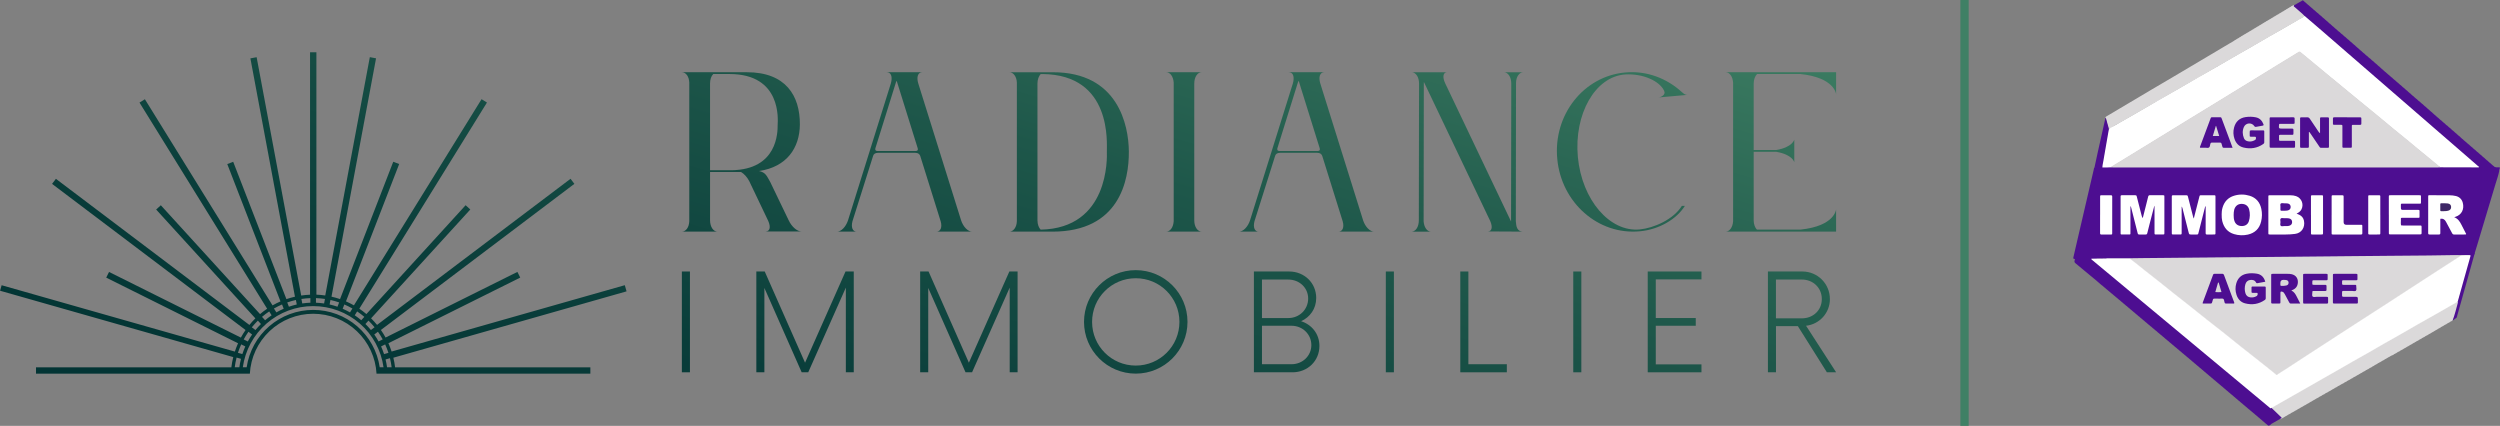 <svg xmlns="http://www.w3.org/2000/svg" xmlns:xlink="http://www.w3.org/1999/xlink" id="Calque_2" data-name="Calque 2" viewBox="0 0 1090 185.68"><rect x="0" y="0" width="1090" height="185.68" fill="#808080" stroke="none"/><defs><style>      .cls-1 {        fill: #6c6190;      }      .cls-2 {        fill: #6e5f93;      }      .cls-3 {        fill: url(#Nouvelle_nuance_de_dégradé_1-15);      }      .cls-4 {        fill: url(#Nouvelle_nuance_de_dégradé_1-17);      }      .cls-5 {        fill: url(#Nouvelle_nuance_de_dégradé_1-8);      }      .cls-6 {        fill: url(#Nouvelle_nuance_de_dégradé_1-5);      }      .cls-7 {        fill: url(#Nouvelle_nuance_de_dégradé_1-4);      }      .cls-8 {        fill: url(#Nouvelle_nuance_de_dégradé_1-2);      }      .cls-9 {        fill: #fff;      }      .cls-10 {        fill: url(#Nouvelle_nuance_de_dégradé_1-9);      }      .cls-11, .cls-12 {        fill: none;      }      .cls-13 {        fill: url(#Nouvelle_nuance_de_dégradé_1-18);      }      .cls-14 {        fill: #8a6a98;      }      .cls-15 {        fill: url(#Nouvelle_nuance_de_dégradé_1-13);      }      .cls-16 {        fill: #3e2666;      }      .cls-17 {        fill: url(#Nouvelle_nuance_de_dégradé_1-6);      }      .cls-18 {        fill: #dbd9da;      }      .cls-19 {        fill: url(#Nouvelle_nuance_de_dégradé_1-12);      }      .cls-20 {        fill: url(#Nouvelle_nuance_de_dégradé_1-10);      }      .cls-21 {        fill: #dad8d9;      }      .cls-22 {        fill: url(#Nouvelle_nuance_de_dégradé_1);      }      .cls-12 {        stroke: #3f8065;        stroke-miterlimit: 10;        stroke-width: 3.63px;      }      .cls-23 {        fill: #4d0e91;      }      .cls-24 {        fill: url(#Nouvelle_nuance_de_dégradé_1-3);      }      .cls-25 {        fill: url(#Nouvelle_nuance_de_dégradé_1-16);      }      .cls-26 {        fill: url(#Nouvelle_nuance_de_dégradé_1-19);      }      .cls-27 {        fill: url(#Nouvelle_nuance_de_dégradé_1-7);      }      .cls-28 {        fill: url(#Nouvelle_nuance_de_dégradé_1-11);      }      .cls-29 {        fill: #d8d7d9;      }      .cls-30 {        clip-path: url(#clippath);      }      .cls-31 {        fill: url(#Nouvelle_nuance_de_dégradé_1-14);      }    </style><linearGradient id="Nouvelle_nuance_de_d&#xE9;grad&#xE9;_1" data-name="Nouvelle nuance de d&#xE9;grad&#xE9; 1" x1="670.51" y1="339.54" x2="771.94" y2=".63" gradientUnits="userSpaceOnUse"><stop offset="0" stop-color="#023434"></stop><stop offset=".21" stop-color="#093d3a"></stop><stop offset=".57" stop-color="#1e574a"></stop><stop offset="1" stop-color="#3f8064"></stop></linearGradient><linearGradient id="Nouvelle_nuance_de_d&#xE9;grad&#xE9;_1-2" data-name="Nouvelle nuance de d&#xE9;grad&#xE9; 1" x1="631.57" y1="327.88" x2="732.99" y2="-11.02" xlink:href="#Nouvelle_nuance_de_d&#xE9;grad&#xE9;_1"></linearGradient><linearGradient id="Nouvelle_nuance_de_d&#xE9;grad&#xE9;_1-3" data-name="Nouvelle nuance de d&#xE9;grad&#xE9; 1" x1="594.07" y1="316.66" x2="695.49" y2="-22.25" xlink:href="#Nouvelle_nuance_de_d&#xE9;grad&#xE9;_1"></linearGradient><linearGradient id="Nouvelle_nuance_de_d&#xE9;grad&#xE9;_1-4" data-name="Nouvelle nuance de d&#xE9;grad&#xE9; 1" x1="556.57" y1="305.44" x2="658" y2="-33.47" xlink:href="#Nouvelle_nuance_de_d&#xE9;grad&#xE9;_1"></linearGradient><linearGradient id="Nouvelle_nuance_de_d&#xE9;grad&#xE9;_1-5" data-name="Nouvelle nuance de d&#xE9;grad&#xE9; 1" x1="513.94" y1="292.68" x2="615.36" y2="-46.23" xlink:href="#Nouvelle_nuance_de_d&#xE9;grad&#xE9;_1"></linearGradient><linearGradient id="Nouvelle_nuance_de_d&#xE9;grad&#xE9;_1-6" data-name="Nouvelle nuance de d&#xE9;grad&#xE9; 1" x1="454.89" y1="275.01" x2="556.31" y2="-63.9" xlink:href="#Nouvelle_nuance_de_d&#xE9;grad&#xE9;_1"></linearGradient><linearGradient id="Nouvelle_nuance_de_d&#xE9;grad&#xE9;_1-7" data-name="Nouvelle nuance de d&#xE9;grad&#xE9; 1" x1="388.11" y1="255.02" x2="489.54" y2="-83.88" xlink:href="#Nouvelle_nuance_de_d&#xE9;grad&#xE9;_1"></linearGradient><linearGradient id="Nouvelle_nuance_de_d&#xE9;grad&#xE9;_1-8" data-name="Nouvelle nuance de d&#xE9;grad&#xE9; 1" x1="322.55" y1="235.4" x2="423.97" y2="-103.5" xlink:href="#Nouvelle_nuance_de_d&#xE9;grad&#xE9;_1"></linearGradient><linearGradient id="Nouvelle_nuance_de_d&#xE9;grad&#xE9;_1-9" data-name="Nouvelle nuance de d&#xE9;grad&#xE9; 1" x1="721.49" y1="354.79" x2="822.91" y2="15.89" xlink:href="#Nouvelle_nuance_de_d&#xE9;grad&#xE9;_1"></linearGradient><linearGradient id="Nouvelle_nuance_de_d&#xE9;grad&#xE9;_1-10" data-name="Nouvelle nuance de d&#xE9;grad&#xE9; 1" x1="274.87" y1="221.13" x2="376.29" y2="-117.77" xlink:href="#Nouvelle_nuance_de_d&#xE9;grad&#xE9;_1"></linearGradient><linearGradient id="Nouvelle_nuance_de_d&#xE9;grad&#xE9;_1-11" data-name="Nouvelle nuance de d&#xE9;grad&#xE9; 1" x1="512.43" y1="292.23" x2="613.86" y2="-46.68" xlink:href="#Nouvelle_nuance_de_d&#xE9;grad&#xE9;_1"></linearGradient><linearGradient id="Nouvelle_nuance_de_d&#xE9;grad&#xE9;_1-12" data-name="Nouvelle nuance de d&#xE9;grad&#xE9; 1" x1="276.82" y1="221.71" x2="378.24" y2="-117.19" xlink:href="#Nouvelle_nuance_de_d&#xE9;grad&#xE9;_1"></linearGradient><linearGradient id="Nouvelle_nuance_de_d&#xE9;grad&#xE9;_1-13" data-name="Nouvelle nuance de d&#xE9;grad&#xE9; 1" x1="351.56" y1="244.08" x2="452.99" y2="-94.82" xlink:href="#Nouvelle_nuance_de_d&#xE9;grad&#xE9;_1"></linearGradient><linearGradient id="Nouvelle_nuance_de_d&#xE9;grad&#xE9;_1-14" data-name="Nouvelle nuance de d&#xE9;grad&#xE9; 1" x1="404.14" y1="259.82" x2="505.57" y2="-79.09" xlink:href="#Nouvelle_nuance_de_d&#xE9;grad&#xE9;_1"></linearGradient><linearGradient id="Nouvelle_nuance_de_d&#xE9;grad&#xE9;_1-15" data-name="Nouvelle nuance de d&#xE9;grad&#xE9; 1" x1="453.83" y1="274.69" x2="555.25" y2="-64.22" xlink:href="#Nouvelle_nuance_de_d&#xE9;grad&#xE9;_1"></linearGradient><linearGradient id="Nouvelle_nuance_de_d&#xE9;grad&#xE9;_1-16" data-name="Nouvelle nuance de d&#xE9;grad&#xE9; 1" x1="567.24" y1="308.63" x2="668.66" y2="-30.28" xlink:href="#Nouvelle_nuance_de_d&#xE9;grad&#xE9;_1"></linearGradient><linearGradient id="Nouvelle_nuance_de_d&#xE9;grad&#xE9;_1-17" data-name="Nouvelle nuance de d&#xE9;grad&#xE9; 1" x1="631.1" y1="327.74" x2="732.52" y2="-11.17" xlink:href="#Nouvelle_nuance_de_d&#xE9;grad&#xE9;_1"></linearGradient><linearGradient id="Nouvelle_nuance_de_d&#xE9;grad&#xE9;_1-18" data-name="Nouvelle nuance de d&#xE9;grad&#xE9; 1" x1="692.69" y1="346.17" x2="794.12" y2="7.27" xlink:href="#Nouvelle_nuance_de_d&#xE9;grad&#xE9;_1"></linearGradient><linearGradient id="Nouvelle_nuance_de_d&#xE9;grad&#xE9;_1-19" data-name="Nouvelle nuance de d&#xE9;grad&#xE9; 1" x1="122.05" y1="175.4" x2="223.47" y2="-163.51" xlink:href="#Nouvelle_nuance_de_d&#xE9;grad&#xE9;_1"></linearGradient><clipPath id="clippath"><rect class="cls-11" x="903.92" y=".11" width="186.08" height="185.45"></rect></clipPath></defs><g id="Calque_1-2" data-name="Calque 1"><g><g><g><polygon class="cls-22" points="718.41 162.32 741.84 162.32 741.84 158.87 721.92 158.87 721.92 142.03 739.35 142.03 739.35 138.66 721.92 138.66 721.92 121.81 741.84 121.81 741.84 118.37 718.41 118.37 718.41 162.32"></polygon><rect class="cls-8" x="685.94" y="118.37" width="3.52" height="43.95"></rect><polygon class="cls-24" points="640.21 118.37 636.69 118.37 636.69 162.32 656.98 162.32 656.98 158.8 640.21 158.8 640.21 118.37"></polygon><rect class="cls-7" x="604.22" y="118.37" width="3.52" height="43.95"></rect><path class="cls-6" d="M567.28,140.05c3.88-1.76,6.59-5.42,6.59-10.11,0-6.67-5.27-11.57-11.79-11.57h-15.38v43.95h16.85c6.52,0,11.72-4.91,11.72-11.5,0-5.27-3.37-9.3-7.98-10.77ZM550.22,121.89h11.5c4.76,0,8.64,3.52,8.64,8.28s-3.81,8.5-8.64,8.5h-11.5v-16.77ZM563.11,158.8h-12.89v-16.77h12.89c4.83,0,8.64,3.74,8.64,8.42s-3.81,8.35-8.64,8.35Z"></path><path class="cls-17" d="M495.19,117.78c-12.45,0-22.56,10.11-22.56,22.56s10.11,22.56,22.56,22.56,22.56-10.11,22.56-22.56-10.11-22.56-22.56-22.56ZM495.19,159.39c-10.55,0-19.04-8.5-19.04-19.04s8.5-19.04,19.04-19.04,19.04,8.5,19.04,19.04-8.5,19.04-19.04,19.04Z"></path><polygon class="cls-27" points="422.43 158.14 404.85 118.37 401.19 118.37 401.19 162.32 404.71 162.32 404.71 125.55 420.97 162.32 423.82 162.32 440.23 125.4 440.23 162.32 443.67 162.32 443.67 118.37 440.08 118.37 422.43 158.14"></polygon><polygon class="cls-5" points="351 158.14 333.42 118.37 329.76 118.37 329.76 162.32 333.27 162.32 333.27 125.55 349.53 162.32 352.39 162.32 368.79 125.4 368.79 162.32 372.24 162.32 372.24 118.37 368.65 118.37 351 158.14"></polygon><path class="cls-10" d="M797.83,130.38c0-6.67-5.35-12.01-12.01-12.01h-15.01v43.95h3.52v-20.14h9.52c4.22,6.71,8.45,13.43,12.67,20.14h4.03c-4.37-6.76-8.74-13.53-13.11-20.29,5.86-.66,10.4-5.57,10.4-11.65ZM774.31,138.8v-16.92h11.28c4.91,0,8.72,3.59,8.72,8.5s-3.81,8.42-8.72,8.42h-11.28Z"></path><rect class="cls-20" x="297.29" y="118.37" width="3.52" height="43.95"></rect><path class="cls-28" d="M594.3,96.02c-6.22-19.88-12.44-39.76-18.66-59.65-.87-2.88-.09-4.88,1.74-4.88h-15.52c.26,0,.52.09.87.17,1.22.44,1.66,2.27.96,4.71-6.22,19.88-12.44,39.76-18.66,59.65-.96,2.96-3.05,4.97-4.8,4.97h8.55c-1.74,0-2.53-1.83-1.83-4.53,2.99-9.48,5.99-18.95,8.98-28.43.17-.78.87-1.4,2.09-1.4h16.31c1.31,0,1.92.61,2.18,1.4,2.96,9.48,5.93,18.95,8.89,28.43.78,2.7-.09,4.53-1.83,4.53h15.52c-1.74,0-3.84-2.01-4.8-4.97ZM574.5,65.85h-16.66c-1.05-.09-1.05-.7-.87-1.31,2.96-9.51,5.93-19.01,8.89-28.52.09-.26.17-.52.35-.78.09.26.17.52.26.78,2.96,9.51,5.93,19.01,8.89,28.52.17.61.26,1.22-.87,1.31Z"></path><path class="cls-19" d="M333.91,100.91h15.52c-1.83,0-4.19-1.92-5.58-4.88-2.67-5.55-5.35-11.1-8.02-16.66-1.48-2.53-1.92-4.19-4.88-4.8,12.21-1.83,17.7-10.2,17.79-20.23.09-12.56-6.1-22.85-23.11-22.85h-28.34c1.74,0,3.14,1.83,3.23,4.53v60.43c-.09,2.7-1.48,4.53-3.23,4.53h15.52c-1.74,0-3.23-2.01-3.23-4.97v-21.02h13.52c1.31.78,2.62,2.18,3.58,4.01,2.76,5.78,5.52,11.57,8.28,17.35,1.22,2.79.61,4.53-1.05,4.53ZM318.91,74.22h-9.33v-37.85c0-1.74.52-3.23,1.4-4.1h7.06c22.85,0,21.1,19.97,21.02,22.15,0,3.23,0,19.53-20.14,19.8Z"></path><path class="cls-15" d="M410.13,96.46c.78,2.7-.09,4.53-1.83,4.53h15.52c-1.74,0-3.84-2.01-4.8-4.97-6.22-19.88-12.44-39.76-18.66-59.65-.87-2.88-.09-4.88,1.74-4.88h-15.52c.26,0,.52.09.87.17,1.22.44,1.66,2.27.96,4.71-6.22,19.88-12.44,39.76-18.66,59.65-.96,2.96-3.05,4.97-4.8,4.97h8.55c-1.74,0-2.53-1.83-1.83-4.53,2.99-9.48,5.99-18.95,8.98-28.43.17-.78.87-1.4,2.09-1.4h16.31c1.31,0,1.92.61,2.18,1.4,2.96,9.48,5.93,18.95,8.89,28.43ZM399.23,65.85h-16.66c-1.05-.09-1.05-.7-.87-1.31,2.96-9.51,5.93-19.01,8.89-28.52.09-.26.17-.52.35-.78.09.26.17.52.26.78,2.96,9.51,5.93,19.01,8.89,28.52.17.61.26,1.22-.87,1.31Z"></path><path class="cls-31" d="M492.18,66.03c-.09-11.34-4.62-34.62-33.22-34.53h-18.84c1.66,0,3.14,1.83,3.23,4.53v60.43c-.09,2.7-1.57,4.53-3.23,4.53h18.75c29.21,0,33.4-22.32,33.31-34.97ZM482.59,66.03c.09,2.79,1.05,33.49-28.86,34.1-.78-.78-1.4-2.27-1.4-4.1v-59.65c0-1.74.61-3.23,1.4-4.1h.78c30.61.26,27.99,30.52,28.08,33.75Z"></path><path class="cls-3" d="M523.93,31.49h-15.43c1.66,0,3.05,1.83,3.23,4.53v60.43c-.17,2.7-1.57,4.53-3.23,4.53h15.43c-1.74,0-3.23-2.01-3.23-4.88v-59.65c0-2.96,1.48-4.97,3.23-4.97Z"></path><path class="cls-25" d="M664.07,31.5c-2.74,0-5.48,0-8.22,0,1.67.12,3.06,2.09,3.06,4.88-.03,19.88-.06,39.76-.09,59.65v.52c-.09-.17-.17-.35-.26-.52-9.48-19.88-18.95-39.76-28.43-59.65-1.35-2.87-.9-4.76.71-4.88-5.07,0-10.13,0-15.2,0,1.67.12,3.06,2.09,3.06,4.88-.03,19.88-.06,39.76-.09,59.65,0,2.87-1.31,4.84-3.06,4.97,1.02,0,2.04,0,3.06,0h2.09c1.02,0,2.05,0,3.07,0-1.59-.11-2.9-1.91-3.07-4.53.03-20.14.06-40.29.09-60.43,0-.08,0-.15,0-.23.02.08.1.15.17.23,9.59,20.11,19.18,40.23,28.78,60.34,1.22,2.79.61,4.53-1.05,4.53,5.06.03,10.13.06,15.19.08-2.48-.13-2.81-2.25-2.98-4.53.03-20.14.06-40.29.09-60.43.08-2.62,1.4-4.42,3.06-4.53Z"></path><path class="cls-4" d="M734.61,89.75h-1.31c-3.66,5.93-12.21,9.68-18.4,10.29-13.08,1.22-25.2-12.91-26.95-31.57-1.74-18.66,7.5-35.14,20.67-36.01,7.94-.44,15.09,2.96,17,7.24v.09c.7,1.48-1.4,2.62-2.53,2.7,4.24-.38,8.49-.76,12.73-1.13-.87.09-1.48-.26-2.44-1.13-6.63-6.1-15.43-9.51-24.85-8.63-18.14,1.66-31.39,18.57-29.56,37.67,1.74,19.1,17.88,33.31,36.01,31.57,8.55-.78,16.13-5.41,19.62-11.07Z"></path><path class="cls-13" d="M752.4,31.49c1.66,0,3.05,1.83,3.23,4.53v60.43c-.17,2.7-1.57,4.53-3.23,4.53h48.14v-9.68s-.52,7.24-15.52,8.81h-19.01c-.78-.78-1.4-2.27-1.4-4.01v-29.91h9.85c7.15,1.22,7.85,4.53,7.85,4.53v-9.85s-.7,3.31-7.85,4.53h-9.85v-28.95c0-1.83.61-3.31,1.48-4.19h18.84c15.09,1.57,15.61,8.81,15.61,8.81v-9.59h-48.14Z"></path></g><path class="cls-26" d="M272.42,124.34c-33.89,9.64-67.79,19.29-101.68,28.93-.4-1.23-.87-2.43-1.4-3.62,19.16-9.54,38.32-19.08,57.48-28.62-.41-.83-.82-1.65-1.23-2.48-19.16,9.54-38.32,19.08-57.48,28.62-.62-1.14-1.3-2.23-2.04-3.3,28.12-21.24,56.24-42.47,84.36-63.71-.56-.74-1.11-1.47-1.67-2.21-28.12,21.24-56.24,42.47-84.36,63.71-.82-1-1.69-1.96-2.61-2.87,14.42-15.82,28.84-31.64,43.26-47.45-.68-.62-1.36-1.24-2.04-1.86-14.42,15.82-28.84,31.64-43.26,47.45-.99-.84-2.02-1.61-3.09-2.34,18.55-29.96,37.1-59.92,55.65-89.88-.78-.49-1.57-.97-2.35-1.46-18.55,29.96-37.1,59.92-55.65,89.88-1.13-.64-2.28-1.21-3.47-1.73,7.73-19.96,15.46-39.92,23.2-59.88-.86-.33-1.72-.67-2.58-1-7.73,19.96-15.46,39.92-23.2,59.88-1.23-.42-2.47-.77-3.73-1.06,6.48-34.64,12.95-69.28,19.43-103.91-.91-.17-1.81-.34-2.72-.51-6.48,34.64-12.95,69.28-19.43,103.91-1.28-.19-2.57-.31-3.86-.36V22.78h-2.77v105.71c-1.3.05-2.58.17-3.86.36-6.48-34.64-12.95-69.28-19.43-103.91-.91.17-1.81.34-2.72.51,6.48,34.64,12.95,69.28,19.43,103.91-1.26.29-2.5.64-3.73,1.06-7.73-19.96-15.46-39.92-23.2-59.88-.86.33-1.72.67-2.58,1,7.73,19.96,15.46,39.92,23.2,59.88-1.19.51-2.34,1.09-3.47,1.73-18.55-29.96-37.1-59.92-55.65-89.88-.78.49-1.57.97-2.35,1.46,18.55,29.96,37.1,59.92,55.65,89.88-1.08.72-2.1,1.5-3.09,2.34-14.42-15.82-28.84-31.64-43.26-47.45-.68.62-1.36,1.24-2.04,1.86,14.42,15.82,28.84,31.64,43.26,47.45-.92.91-1.79,1.86-2.61,2.87-28.12-21.24-56.24-42.47-84.36-63.71-.56.74-1.11,1.47-1.67,2.21,28.12,21.24,56.24,42.47,84.36,63.71-.74,1.06-1.42,2.16-2.04,3.3-19.16-9.54-38.32-19.08-57.48-28.62-.41.83-.82,1.65-1.23,2.48,19.16,9.54,38.32,19.08,57.48,28.62-.53,1.18-1,2.38-1.4,3.62-33.89-9.64-67.79-19.29-101.68-28.93-.23.8-.45,1.6-.68,2.4,33.89,9.64,67.78,19.28,101.67,28.93-.37,1.48-.65,2.96-.83,4.47H15.7v2.77h93.23c.39-7.06,3.47-13.7,8.61-18.56,5.14-4.86,11.94-7.57,19.01-7.57s13.88,2.71,19.01,7.57c5.14,4.86,8.22,11.5,8.61,18.56h93.23v-2.77h-85.14c-.17-1.42-.42-2.81-.76-4.2,33.89-9.64,67.79-19.29,101.68-28.93-.25-.89-.5-1.77-.76-2.66ZM164.78,144.64s.07.1.1.14c.68.99,1.31,2,1.89,3.05.03.05.06.1.08.15-.6.3-1.19.59-1.79.89-.03-.05-.05-.09-.08-.14-.52-.95-1.09-1.87-1.71-2.76-.03-.04-.06-.09-.09-.13.53-.4,1.06-.8,1.59-1.2ZM159.42,141.15c.41-.45.82-.9,1.24-1.36.04.04.08.08.12.12.85.84,1.66,1.72,2.42,2.65.04.04.07.09.11.13-.53.4-1.06.8-1.59,1.2-.03-.04-.07-.08-.1-.12-.69-.84-1.42-1.64-2.19-2.4-.04-.04-.08-.08-.11-.11.04-.04.07-.08.11-.12ZM155.63,135.93l.09-.15s.1.06.14.1c.99.67,1.95,1.39,2.86,2.16.04.04.09.07.13.11-.45.49-.9.98-1.34,1.47-.04-.03-.08-.07-.12-.1-.83-.7-1.69-1.35-2.59-1.96-.04-.03-.09-.06-.13-.09.32-.52.64-1.03.96-1.55ZM149.47,134.46c.22-.57.44-1.14.66-1.71.05.02.11.05.16.07,1.1.48,2.17,1.01,3.21,1.6.05.03.1.06.15.09-.35.57-.7,1.13-1.05,1.7-.05-.03-.09-.05-.14-.08-.95-.53-1.91-1.01-2.91-1.45-.05-.02-.1-.04-.15-.06.02-.05.04-.1.06-.15ZM144.08,130.79c.06.01.11.03.17.04,1.17.27,2.32.59,3.45.98.05.02.11.04.16.06l-.72,1.86c-.05-.02-.1-.03-.15-.05-1.03-.35-2.07-.64-3.12-.89-.05-.01-.1-.02-.16-.04.12-.65.24-1.31.37-1.96ZM137.77,130.16v-.17c.06,0,.12,0,.17,0,1.2.05,2.39.16,3.57.33.06,0,.11.02.17.03-.12.65-.24,1.31-.37,1.96-.05,0-.11-.02-.16-.02-1.07-.15-2.15-.25-3.23-.3-.05,0-.11,0-.16,0v-1.82ZM131.59,130.32c1.19-.17,2.37-.28,3.57-.33h.17v1.99c-.05,0-.11,0-.16,0-1.08.05-2.16.15-3.23.3-.05,0-.11.02-.16.02-.11-.6-.22-1.19-.33-1.79-.01-.06-.02-.11-.03-.17.06,0,.11-.02.17-.03ZM125.4,131.81c1.13-.39,2.28-.71,3.45-.98.06-.01.11-.03.17-.04.12.65.24,1.31.37,1.96-.05.01-.1.02-.16.04-1.06.24-2.1.54-3.12.89-.05.02-.1.03-.15.05-.22-.57-.44-1.13-.66-1.7-.02-.05-.04-.11-.06-.16.05-.02.11-.04.16-.06ZM119.6,134.42c1.04-.59,2.11-1.12,3.21-1.6.05-.02.11-.05.16-.07.24.62.48,1.24.72,1.86-.05.02-.1.04-.15.06-.99.43-1.96.92-2.91,1.45-.05.03-.09.05-.14.08-.32-.52-.64-1.03-.96-1.55-.03-.05-.06-.1-.09-.15.05-.03.1-.06.15-.09ZM114.37,138.04c.92-.77,1.87-1.49,2.86-2.16.05-.03.1-.06.14-.1.35.57.7,1.13,1.05,1.7-.04.03-.09.06-.13.09-.9.61-1.76,1.26-2.59,1.96l-.12.1c-.41-.45-.82-.9-1.23-1.35-.04-.04-.08-.09-.12-.13.04-.04.09-.07.13-.11ZM109.9,142.57c.76-.93,1.56-1.81,2.42-2.65.04-.04.08-.08.12-.12.45.49.9.98,1.34,1.47-.04.04-.08.08-.11.11-.77.76-1.5,1.56-2.19,2.4-.03.04-.07.08-.1.12-.48-.37-.97-.73-1.45-1.1-.05-.04-.09-.07-.14-.1.04-.04.07-.09.11-.13ZM106.34,147.84c.58-1.05,1.21-2.07,1.89-3.05.03-.05.07-.1.1-.14.53.4,1.06.8,1.59,1.2-.03.04-.06.09-.09.13-.62.89-1.19,1.81-1.71,2.76l-.08.14c-.54-.27-1.09-.54-1.63-.81-.05-.03-.1-.05-.16-.08.03-.05.06-.1.08-.15ZM105.03,156.61c-.29,1.16-.51,2.33-.67,3.52h-2.01s0-.01,0-.02c.17-1.36.42-2.7.76-4.04.01-.06.03-.11.04-.17.59.17,1.18.33,1.76.5l.16.04c-.01.05-.03.1-.04.16ZM105.67,154.38c-.58-.17-1.17-.33-1.75-.5-.06-.02-.11-.03-.17-.05l.05-.17c.37-1.14.81-2.25,1.3-3.35.02-.05.05-.11.07-.16.6.3,1.19.59,1.79.89-.02.05-.04.1-.07.15-.44.99-.83,2-1.17,3.03-.02.05-.03.1-.05.15ZM165.56,160.14c-1.03-6.96-4.53-13.31-9.85-17.9-5.33-4.59-12.12-7.12-19.16-7.12s-13.83,2.53-19.16,7.12c-5.32,4.59-8.82,10.95-9.85,17.9h-1.68c1.04-7.4,4.71-14.18,10.35-19.08,5.64-4.9,12.86-7.6,20.33-7.6s14.69,2.7,20.33,7.6c5.64,4.9,9.32,11.68,10.35,19.08h-1.68ZM167.39,154.23c-.34-1.03-.73-2.04-1.17-3.03-.02-.05-.04-.1-.07-.15.05-.02.1-.05.14-.07.55-.27,1.1-.55,1.64-.82.02.05.05.11.07.16.49,1.09.92,2.21,1.3,3.35l.05.17c-.64.18-1.28.36-1.92.55-.02-.05-.03-.1-.05-.15ZM168.75,160.14c-.15-1.1-.35-2.18-.61-3.26-.01-.05-.02-.1-.04-.16.58-.17,1.17-.33,1.75-.5.06-.02.11-.03.17-.05.01.06.03.11.04.17.3,1.24.53,2.5.69,3.77v.02h-2.01Z"></path></g><g><polygon class="cls-23" points="1078.99 110.39 1071.11 138.46 1069.23 139.87 1076.95 110.03 1078.99 110.39"></polygon><g class="cls-30"><path class="cls-23" d="M904.2,112.78c-.35.01-.3-.18-.24-.43.37-1.56.72-3.13,1.08-4.69,2.61-11.25,5.22-22.49,7.84-33.74.08-.33.07-.69.33-.96.98-.53,2.02-.3,3.03-.2.5.04.99.13,1.49.13h162.25c.31,0,.63,0,.94-.03,2.26-.31,4.52-.26,6.79-.05.16.07.35.05.51.14.55.01,1.1.02,1.65.03.16.1.15.22.05.36-.05.03-.06.07-.03.12-.06.15-.06.31-.15.44-.05.04-.06.09-.03.15-.1.14-.04.3-.02.45-.4,1.98-1.09,3.88-1.67,5.81-2.6,8.76-5.29,17.5-7.88,26.26-.38,1.27-.76,2.54-1.16,3.8-.33,1.02-.62,1.12-1.66,1.05-2.59-.18-5.18-.26-7.76.05-.31.06-.63.06-.94.07-8.2.2-16.41.07-24.61.24-7.24.15-14.47-.06-21.7.18-6.42.22-12.84-.04-19.26.18-7.3.24-14.6-.04-21.89.2-6.64.22-13.28-.07-19.91.18-7.02.26-14.03-.04-21.04.2-3.91.13-7.82.1-11.73.13-3.33.03-6.65.02-9.98,0-3.77-.22-7.52.23-11.29.2-.66,0-1.31,0-1.96,0-.38,0-.75-.02-1.06-.29"></path><path class="cls-18" d="M917.95,51.37c-.04-.36.22-.48.46-.63,3.53-2.09,7.05-4.18,10.58-6.28,3.09-1.84,6.18-3.68,9.28-5.51,3.16-1.86,6.32-3.71,9.47-5.57,2.51-1.47,5.01-2.96,7.51-4.45,2.45-1.45,4.9-2.9,7.35-4.36,3.12-1.85,6.24-3.72,9.36-5.56.86-.51,1.77-.94,2.55-1.58.06,0,.12,0,.18-.02.07-.06.13-.11.19-.18l.37-.2c.06-.07.13-.12.2-.18.06,0,.12,0,.18-.02.07-.06.13-.12.19-.18l.19-.02c.07-.05.13-.11.18-.17h0c.07-.07.13-.13.2-.19.06,0,.11,0,.18-.01.07-.06.13-.12.19-.18.06,0,.12,0,.18-.02.07-.05.13-.11.18-.18h0c.07-.07.13-.13.2-.18.06,0,.11,0,.17-.02.07-.06.13-.11.2-.18.06,0,.12,0,.18-.02.07-.06.13-.11.19-.18.13-.07.25-.13.37-.2.06-.07.13-.12.2-.18.06,0,.12,0,.18-.01.07-.06.13-.12.19-.18l.19-.02c.07-.05.12-.11.18-.17h0c.07-.07.13-.13.2-.18.06,0,.11,0,.17-.01.07-.07.13-.12.2-.18.06,0,.12-.01.18-.02.07-.05.13-.11.19-.17.13-.07.25-.13.37-.2.06-.06.13-.11.2-.18.06,0,.12,0,.18-.02.07-.05.13-.11.19-.18l.19-.02c.07-.05.12-.11.18-.17h0c.07-.07.13-.13.2-.18.06,0,.12,0,.18-.02.06-.06.13-.12.19-.18.06,0,.12,0,.18-.02.07-.05.13-.11.18-.17h0c.07-.07.13-.13.2-.18.06,0,.12,0,.18-.02.06-.06.13-.11.2-.18.06,0,.12,0,.18-.02.07-.05.13-.11.19-.18.13-.07.25-.13.37-.2.06-.07.13-.12.2-.18.06,0,.12,0,.18-.02.07-.06.13-.11.19-.18.06,0,.13-.02.19-.02.07-.05.13-.11.18-.17h0c.07-.07.13-.13.2-.18.06,0,.12,0,.18-.02.07-.06.13-.12.2-.18.06,0,.12,0,.18-.02.07-.05.13-.11.18-.18.13-.07.25-.13.38-.2.06-.07.13-.12.2-.18.06,0,.12,0,.18-.02.07-.06.13-.11.19-.18.13-.07.25-.13.37-.2.06-.07.13-.11.2-.18.06,0,.12,0,.18-.02.07-.06.13-.12.19-.18.07,0,.13,0,.19-.02.07-.05.13-.11.18-.17h0c.07-.07.13-.13.2-.18.06,0,.12,0,.18-.01.06-.07.13-.11.2-.18.06,0,.12,0,.18-.02.07-.05.13-.11.18-.17l.38-.2c.06-.07.13-.12.2-.18.06,0,.12,0,.18-.02.07-.05.13-.11.19-.18.06,0,.13-.01.19-.02.07-.05.13-.11.18-.17h0c.07-.06.13-.12.2-.18.06,0,.12,0,.18-.02.07-.06.13-.11.2-.18.06,0,.12,0,.18-.02.07-.05.13-.11.18-.18h0c.07-.07.13-.13.2-.18.06,0,.11,0,.18-.01.06-.07.13-.12.2-.18.06,0,.12,0,.18-.02.07-.05.13-.11.19-.18.13-.07.25-.13.37-.2.06-.07.13-.12.2-.18.06,0,.12,0,.18-.01.07-.06.13-.12.19-.18.06,0,.13-.01.19-.02.07-.05.13-.11.18-.17h0c.07-.07.13-.13.2-.18.06,0,.11,0,.18-.02.07-.06.13-.12.19-.18.06,0,.12-.01.18-.02.07-.05.13-.11.19-.17.13-.07.25-.13.37-.2.07-.07.13-.11.2-.18.06,0,.12,0,.18-.02.07-.05.13-.11.19-.18.07,0,.13-.02.19-.02.07-.05.12-.11.18-.17h0c.07-.07.13-.13.2-.18.06,0,.12,0,.18-.02.07-.06.13-.12.19-.18.06,0,.12-.01.18-.02.07-.05.13-.11.18-.17h0c.07-.07.13-.13.2-.19.06,0,.11,0,.17-.01.07-.06.13-.11.2-.18.06,0,.12,0,.18-.02.07-.06.13-.11.19-.18l.37-.2c.06-.07.13-.12.2-.18.06,0,.12,0,.18-.02.07-.06.13-.11.19-.18.07,0,.13-.02.19-.02.07-.05.12-.11.18-.17h0c.07-.07.13-.13.2-.19.06,0,.12,0,.18-.01.07-.06.13-.12.2-.18.06,0,.12,0,.18-.02.06-.04.11-.1.15-.16l.05-.04c.09-.04.17-.03.25.02,1.15,1.07,2.33,2.09,3.52,3.12.48.42,1.1.75,1.2,1.5-.19.45-.63.6-1,.81-7.25,4.18-14.52,8.33-21.78,12.52-6.79,3.92-13.58,7.85-20.38,11.74-7.4,4.23-14.78,8.51-22.18,12.76-4.62,2.65-9.23,5.33-13.86,7.98-2.04,1.17-4.14,2.21-6.05,3.61-.08.05-.18,0-.25-.06-.54-1.67-1-3.37-1.42-5.07"></path><path class="cls-18" d="M1042.73,155.03c-.06,0-.12,0-.18.02-.07.05-.13.11-.19.18-.1.11-.27.07-.37.19h0c-.07.07-.13.13-.2.18-.06,0-.12,0-.18.01-.07.07-.13.12-.2.18-.06,0-.12,0-.18.01-.07.06-.13.12-.19.18-.1.11-.27.07-.37.19h0c-.07.07-.13.13-.2.18-.06,0-.11,0-.18.01-.06.07-.13.12-.19.18-.06,0-.12,0-.18.02-.07.06-.13.11-.19.18-.1.11-.27.07-.37.19h0c-.07.07-.13.13-.2.18-.06,0-.11,0-.18.01-.06.07-.13.12-.2.18-.06,0-.12,0-.18.02-.07.06-.13.11-.19.18-.1.11-.28.08-.37.19h0c-.07.07-.13.13-.2.18-.06,0-.12,0-.18.01-.06.07-.13.12-.2.18-.06,0-.12,0-.18.02-.07.06-.13.12-.2.18-.06,0-.12,0-.18.02-.07.06-.13.11-.18.18h0c-.1.11-.28.07-.37.19h0c-.07.07-.13.13-.2.19-.06,0-.12,0-.18.01-.07.06-.13.12-.2.18-.06,0-.12,0-.18.01-.07.06-.13.11-.18.18h0c-.1.11-.28.07-.37.2h0c-.07.06-.13.12-.2.18-.06,0-.12,0-.18.01-.07.06-.13.12-.19.18-.06,0-.12,0-.18.02-.07.05-.13.11-.19.18-.06.07-.13.13-.2.18-.06,0-.11,0-.17,0-.06.07-.13.12-.2.18-.06,0-.12,0-.18.01-.07.06-.13.12-.19.18-.06,0-.12,0-.18.02-.07.05-.13.11-.19.18-.06.07-.13.13-.2.18-.06,0-.11,0-.17,0-.06.07-.13.12-.2.18-.06,0-.12,0-.18.01l-.19.18c-.06,0-.12,0-.18.02-.07.05-.13.11-.19.18-.1.11-.28.07-.37.19h0c-.07.07-.13.13-.2.18-.06,0-.11,0-.18.01-.06.07-.13.12-.2.18-.06,0-.12,0-.18.01-.07.06-.13.12-.19.18-.1.11-.28.07-.37.19-.07.07-.13.13-.2.18-.06,0-.12,0-.18.01-.06.07-.13.12-.2.18-.06,0-.12,0-.18.02-.07.06-.13.11-.19.18h0c-.1.11-.28.08-.37.19-.07.07-.13.13-.2.18-.06,0-.12,0-.18.01-.06.07-.13.12-.2.18-.06,0-.12,0-.18.02-.06.06-.13.11-.19.18h0c-.1.11-.28.08-.37.19h0c-.07.07-.13.13-.21.18-.06,0-.11,0-.17.01-.06.07-.13.12-.2.18-.06,0-.12,0-.18.01-.07.06-.13.12-.19.18-.06,0-.12,0-.18.02-.07.05-.13.11-.19.17h0c-.07.07-.13.13-.2.19-.06,0-.11,0-.17,0-.06.07-.13.12-.2.18-.06,0-.12,0-.18.01-.07.06-.13.12-.19.18h0c-.1.11-.27.07-.37.19-.07.07-.13.13-.2.18-.06,0-.11,0-.17,0-.06.07-.13.12-.2.18-.06,0-.12,0-.18.01-.07.06-.13.12-.19.18-.07,0-.13,0-.19.02-.06.05-.13.11-.18.18-.07.07-.13.13-.2.18-.06,0-.11,0-.17,0-.06.07-.13.12-.2.18-.06,0-.12,0-.18.01-.07.06-.13.12-.19.18-.07,0-.13,0-.19.02-.07.05-.13.11-.18.18-.07.07-.13.13-.2.18-.06,0-.12,0-.18,0-.06.07-.13.12-.2.18-.06,0-.12,0-.18.01-.06.07-.13.11-.2.18-.06,0-.12,0-.18.01-.07.06-.13.12-.19.18h0c-.1.11-.28.07-.37.19-.07.07-.13.13-.2.18-.06,0-.12,0-.18.01-.06.07-.13.12-.2.18-.06,0-.12,0-.18.01-.07.06-.13.12-.19.18-.1.11-.27.07-.37.19h0c-.07.07-.13.13-.2.18-.06,0-.12,0-.18.01-.06.07-.13.12-.2.18-.06,0-.12,0-.18.02-.07.06-.13.11-.19.18-.1.11-.27.08-.37.19h0c-.07.07-.13.13-.2.18-.06,0-.11,0-.17.01-.07.07-.13.12-.2.18-.06,0-.12,0-.18.02-.07.06-.13.11-.19.18-.1.11-.28.08-.37.2h0c-.07.06-.13.12-.2.18-.06,0-.11,0-.18,0-.06.07-.13.12-.2.18-.06,0-.12,0-.18.01-.07.06-.13.12-.19.18h0c-.1.11-.28.07-.37.19-.07.07-.13.13-.2.18-.06,0-.12,0-.18,0-.06.07-.13.12-.2.18-.06,0-.12,0-.18.01-.07.06-.13.12-.19.18-.07,0-.13,0-.19.02-.07.05-.13.11-.18.18-.07.07-.13.13-.2.18-.06,0-.12,0-.18.01-.06.07-.13.12-.2.18-.06,0-.12,0-.18.01-.07.06-.13.12-.2.18-.06,0-.12,0-.18.02-.07.05-.13.11-.18.18-.07.07-.13.13-.21.18-.06,0-.11,0-.17,0-.06.07-.13.12-.2.18-.06,0-.12,0-.18.01-.07.06-.13.12-.2.18-.06,0-.12,0-.18.02-.07.05-.13.11-.19.18-.06.07-.13.13-.2.18-.06,0-.11,0-.17,0-.06.07-.13.12-.2.18-.06,0-.12,0-.18.01-.06.07-.13.11-.19.18-.06,0-.12,0-.18.02-.07.05-.13.11-.19.18-.1.11-.28.07-.37.19h0c-.07.07-.13.13-.2.18-.06,0-.12,0-.18.01-.06.07-.13.12-.19.18-.06,0-.12,0-.18.02-.07.06-.13.11-.19.18-.1.11-.28.07-.37.19h0c-.07.07-.13.13-.2.18-.06,0-.12,0-.18.01-.06.07-.13.12-.2.18-.06,0-.12,0-.18.02-.07.06-.13.11-.19.18-.1.11-.28.08-.37.19h0c-.07.07-.13.13-.2.19-.06,0-.12,0-.18.01-.06.06-.13.11-.2.18-.06,0-.12,0-.18.01-.06.06-.13.11-.18.18h0c-.1.11-.28.07-.37.19-.07.06-.13.12-.2.18-.06,0-.12,0-.18,0-.06.07-.13.12-.2.18-.06,0-.12,0-.18.01-.06.06-.13.12-.19.18h0c-.1.11-.27.07-.37.19h0c-.06.07-.13.13-.2.18-.06,0-.12,0-.18.01-.06.07-.13.11-.2.18-.06,0-.12,0-.18.01-.06.06-.13.12-.19.18h0c-.1.11-.27.07-.37.19-.07.07-.13.13-.2.18-.06,0-.11,0-.17.01-.06.07-.13.12-.2.18-.06,0-.12,0-.18.01-.07.06-.13.12-.19.18-.1.11-.28.08-.37.19-.07.07-.13.13-.2.18-.06,0-.11,0-.17.01-.06.07-.13.12-.2.18-.06,0-.12,0-.18.01-.07.06-.13.12-.19.18-.1.11-.28.08-.37.19-.07.07-.13.13-.2.18-.06,0-.11,0-.18.01-.06.07-.13.12-.2.18-.06,0-.12,0-.18.01-.07.06-.13.12-.2.18-.06,0-.12,0-.18.02-.07.06-.13.11-.18.18-.07.07-.13.13-.2.18-.06,0-.12,0-.18.01-.06.07-.13.12-.2.18-.06,0-.12,0-.18.01-.07.06-.13.12-.2.18-.06,0-.12,0-.18.02-.07.06-.13.11-.18.18-.1.11-.28.07-.37.19h0c-.07.07-.13.13-.2.18-.06,0-.12,0-.18.01-.06.07-.13.12-.2.18-.06,0-.12,0-.18.02-.07.06-.13.11-.19.18-.1.11-.27.08-.37.19h0c-.07.07-.13.13-.2.19-.06,0-.12,0-.18.01-.06.06-.13.11-.2.18-.06,0-.12,0-.18.01-.07.06-.13.12-.19.18h0c-.09.11-.26.06-.34.19l-.04.03c-.09.04-.18.03-.26-.02-1.32-1.18-2.57-2.43-3.8-3.71-.29-.29-.72-.56-.46-1.1,2.3-1.52,4.76-2.78,7.15-4.16,6.44-3.71,12.9-7.38,19.35-11.05,6.97-3.97,13.95-7.96,20.92-11.93,5.75-3.27,11.49-6.56,17.24-9.84,5.37-3.06,10.71-6.16,16.1-9.17.28-.15.55-.46.92-.15.07.15.1.31.05.46-.73,2.52-1.28,5.1-2.26,7.55-.03.1-.08.18-.15.26-.06,0-.12,0-.18.01-.06.06-.13.11-.2.18-.06,0-.12,0-.18.01-.07.06-.13.12-.19.18-.06,0-.13.01-.19.02-.07.05-.13.11-.18.17h0c-.07.07-.13.13-.2.18-.06,0-.12,0-.18.01-.06.06-.13.11-.2.18-.06,0-.12,0-.18.02-.07.05-.13.11-.19.18-.06,0-.13.01-.19.02-.07.05-.13.11-.18.17-.07.07-.13.13-.2.18-.06,0-.12,0-.18.01-.06.07-.13.11-.2.18-.06,0-.12,0-.18.02-.07.06-.13.11-.19.18-.06,0-.13.01-.19.02-.07.05-.13.11-.18.17-.07.07-.13.13-.2.18-.06,0-.12,0-.18.01-.06.07-.13.12-.2.18-.06,0-.12,0-.18.02-.07.06-.13.11-.19.18-.06,0-.12,0-.18.02-.07.06-.13.11-.18.18h0c-.06.07-.13.13-.2.18-.06,0-.11,0-.17.01-.06.07-.13.12-.2.18-.06,0-.12,0-.18.02-.07.06-.13.11-.19.18-.06,0-.12,0-.18.02-.07.06-.13.11-.18.18h0c-.1.11-.27.07-.37.19h0c-.07.07-.13.13-.2.18-.06,0-.12,0-.18.02-.07.06-.13.12-.19.18-.06,0-.12,0-.18.02-.07.06-.13.11-.19.18-.1.11-.28.07-.37.19h0c-.07.07-.13.13-.2.18-.06,0-.11,0-.18.02-.07.06-.13.12-.2.18-.06,0-.12,0-.18.02-.07.06-.13.11-.19.18-.1.11-.28.07-.37.19h0c-.07.07-.13.13-.2.18-.06,0-.12,0-.18.01-.06.07-.13.12-.2.18-.06,0-.12,0-.18.02-.06.06-.13.11-.19.18h0c-.1.11-.28.08-.37.19h0c-.07.07-.13.13-.2.18-.06,0-.12,0-.18.01-.06.07-.13.12-.2.18-.06,0-.12,0-.18.01-.07.06-.13.12-.19.18-.06,0-.12,0-.18.02-.07.05-.13.11-.18.18h0c-.06.07-.13.13-.2.18-.06,0-.11,0-.17,0-.06.07-.13.12-.2.18-.06,0-.12,0-.18.01-.07.06-.13.12-.19.18-.07,0-.13.01-.19.02-.07.05-.13.11-.18.17h0c-.07.07-.13.13-.2.18-.06,0-.11,0-.17.01-.06.07-.13.12-.2.18-.06,0-.12,0-.18.02-.07.06-.13.11-.19.18-.06,0-.12,0-.19.02-.07.05-.12.11-.18.17h0c-.07.07-.13.13-.2.18-.06,0-.11,0-.17.01-.06.07-.13.12-.2.18-.06,0-.12,0-.18.01-.07.06-.13.12-.2.18-.06,0-.12,0-.18.02-.07.05-.13.11-.19.18-.1.11-.28.07-.37.19h0c-.07.07-.13.13-.2.18-.06,0-.12,0-.18.01-.06.07-.13.12-.2.18-.06,0-.12,0-.18.02-.06.05-.13.11-.18.18-.1.11-.28.07-.37.19-.07.07-.13.13-.2.18-.06,0-.12,0-.18.01-.06.07-.13.12-.2.18-.06,0-.12,0-.18.02-.07.06-.13.11-.19.18h0c-.1.11-.28.07-.37.19h0c-.07.07-.13.13-.2.18-.06,0-.12,0-.18.01-.06.07-.13.12-.2.18-.06,0-.12,0-.18.02-.07.06-.13.11-.19.18-.1.11-.27.08-.37.19h0c-.07.07-.13.13-.2.18-.06,0-.12,0-.18.01-.06.07-.13.12-.2.18-.06,0-.12,0-.18.02-.07.06-.13.11-.19.18-.1.11-.27.08-.37.19h0c-.07.07-.13.13-.2.19-.06,0-.11,0-.17,0-.06.07-.13.12-.2.18-.06,0-.12,0-.18.01-.07.06-.13.12-.19.18-.06,0-.13,0-.19.02-.07.05-.13.11-.18.18-.07.07-.13.13-.2.18-.06,0-.11,0-.18,0-.06.07-.13.12-.2.18-.06,0-.12,0-.18.01-.07.06-.13.12-.19.18-.07,0-.13,0-.19.02-.07.05-.13.11-.18.18-.07.07-.13.13-.2.18-.06,0-.12,0-.18.01-.06.07-.13.12-.2.18-.06,0-.12,0-.18.01-.07.06-.13.12-.2.18-.06,0-.12,0-.18.02-.07.05-.13.11-.18.18-.07.07-.13.13-.21.18-.06,0-.11,0-.17,0-.06.07-.13.12-.2.18-.06,0-.12,0-.18.01-.06.06-.13.11-.2.18"></path><path class="cls-23" d="M1004.8,6.95c-1.29-1.34-2.79-2.45-4.15-3.72-.24-.22-.62-.34-.6-.77.04-.1.15-.12.23-.17h0c.09-.13.27-.08.35-.2h.02c.07-.08.15-.15.26-.16.06.02.1,0,.12-.06l.2-.14h0c.08-.13.26-.09.36-.2h.01c.07-.09.15-.16.26-.17.05.02.09,0,.11-.05.07-.05.14-.1.22-.14h-.01c.07-.14.26-.1.37-.2.09-.12.26-.07.35-.2h.02c.07-.07.14-.14.24-.16.06.02.11,0,.13-.06.07-.04.13-.09.2-.14h0c.09-.13.27-.08.36-.2h.01c.13-.11.25-.12.35.03h-.01c.09.02.15.09.21.17h0c.08.04.13.11.2.18h0c.05.07.11.12.18.17l.02.02c.04.07.09.11.15.14,0,.06.04.09.1.08.13.01.22.08.25.21l-.02-.02c.11.02.18.09.22.19h-.01c.09.02.15.09.21.17h0c.08.04.13.11.2.18h0c.06.07.12.12.19.17l.02.02c.04.07.09.12.17.15l.04.03c.05.15.27.09.31.25l-.02-.02c.11.02.18.09.22.19h-.01c.09.02.15.09.21.18h0c.08.04.14.11.2.17h0c.06.07.12.12.19.17l.02.02c.04.07.1.12.17.15l.03.03c.06.14.27.08.31.25h-.01c.11,0,.18.07.21.18h-.01c.1.02.16.09.21.18h0c.08.03.14.11.2.17h0c.06.06.13.12.19.17l.02.02c.04.07.1.12.17.15l.03.02c.06.14.27.08.31.25v-.02c.1.01.16.09.2.19h-.01c.1.02.16.09.21.18h0c.09.04.14.11.2.18h0c.06.06.13.11.19.17h.02c.05.08.11.13.18.17l.03.02c.05.14.28.08.31.25l-.02-.02c.12,0,.18.08.22.19h-.01c.1.02.16.09.21.18h0c.09.03.14.1.2.18.07.06.13.11.2.17h.01c.05.08.11.13.18.17l.03.02c.06.14.28.08.31.26v-.02c.11,0,.17.08.2.19h-.01c.1.01.16.09.21.18h-.01c.09.03.15.1.2.17.07.06.13.11.2.18h.01c.05.07.11.13.18.17l.02.02c.06.13.29.07.31.25h-.01c.12-.01.18.07.22.18l-.02-.02c.11.02.17.1.22.19h-.01c.09.03.15.1.21.18h0c.07.05.13.11.2.18h.01c.05.07.11.12.18.17l.02.02c.06.13.29.07.31.26h-.02c.13-.02.19.06.22.17h-.01c.11,0,.17.08.22.18h-.01c.09.02.15.1.21.18h0c.07.05.13.11.2.17h0c.06.07.12.13.18.17l.02.02c.04.07.09.11.15.14,0,.06.04.09.1.08.13.01.22.08.26.21l-.02-.02c.11.02.17.09.21.19h-.01c.09.02.15.09.21.17h0c.07.04.13.11.2.18h0c.06.07.12.12.18.17l.02.02c.04.07.1.12.17.15l.04.03c.05.15.27.08.31.25h-.02c.11,0,.18.07.22.18h-.01c.09.02.15.09.21.17h0c.08.04.14.11.2.18h0c.06.07.12.12.18.17l.02.02c.04.07.1.12.17.15l.03.03c.05.14.27.08.31.25l-.02-.02c.11.02.18.09.22.19h-.01c.09.02.16.09.21.18h0c.08.04.14.11.2.17h0c.06.07.12.12.19.18l.02.02c.04.07.1.12.18.15l.03.02c.06.14.28.08.31.25v-.02c.1.01.17.09.2.19h-.01c.1.02.16.09.21.18h0c.09.03.14.11.2.17h0c.06.06.12.12.19.17l.02.02c.04.07.1.12.18.15l.03.02c.06.14.28.08.31.26l-.02-.02c.12,0,.18.08.22.19h-.02c.1.02.16.09.21.17h0c.09.04.14.11.2.18h0c.07.06.13.12.19.17h.02c.05.08.11.13.18.17l.03.02c.06.14.28.08.31.25h-.02c.12,0,.18.07.22.18v-.02c.09.03.15.1.2.19h0c.09.03.15.1.2.18.07.06.13.11.19.17h.02c.05.08.11.13.18.17l.02.02c.06.14.29.08.31.26h-.01c.12-.01.18.07.22.18l-.02-.02c.11.02.17.1.22.19h-.01c.09.03.15.1.21.18h0c.07.05.13.11.19.17h.01c.05.07.11.13.18.17l.02.02c.06.13.28.07.31.25h-.01c.12-.01.18.07.22.18h-.02c.11,0,.17.08.22.18h-.01c.09.02.15.09.21.17h0c.07.05.13.11.2.18h.01c.05.07.11.13.18.17l.02.02c.06.13.29.07.31.26h-.01c.13-.02.19.06.21.18h-.01c.11,0,.17.08.22.18h-.01c.09.02.15.09.21.17h0c.07.04.13.11.2.18h0c.06.07.12.12.19.17l.02.02c.03.07.09.11.15.14,0,.06.04.09.1.08.13.01.22.08.25.21l-.02-.02c.11.02.18.09.21.19h-.01c.09.02.16.09.21.18h0c.08.04.13.11.2.17h0c.06.07.12.12.19.17l.02.02c.04.07.1.12.17.15l.04.03c.05.15.27.09.3.25h-.01c.11,0,.18.08.21.18h-.01c.1.02.16.09.21.18h0c.08.04.14.11.2.17h0c.06.07.12.12.19.17l.02.02c.04.07.1.12.17.15l.03.03c.05.14.27.08.31.25v-.02c.1.02.16.09.2.19h-.01c.1.02.16.09.21.18h0c.08.04.14.11.2.18h0c.06.06.13.12.19.17l.02.02c.04.07.1.12.18.15l.03.02c.05.14.27.08.31.25l-.02-.02c.12.01.18.09.22.19h-.01c.1.02.16.09.21.18h0c.08.04.14.11.2.18.07.06.13.11.2.17h.02c.04.08.11.13.18.17l.03.02c.06.14.28.08.31.25v-.02c.11,0,.17.08.2.19h-.01c.1.02.16.09.21.18h0c.08.03.14.1.2.18.07.06.13.11.2.17h.01c.05.08.11.13.18.17l.03.02c.06.14.28.08.31.26v-.02c.11,0,.17.08.2.19h-.02c.11.01.17.08.21.17h0c.09.03.15.1.2.18.07.06.13.11.2.18h.01c.05.07.11.13.18.17l.02.02c.06.13.29.07.31.25h-.02c.13-.01.19.07.22.18v-.02c.09.02.15.1.2.19h0c.09.03.15.1.2.18h0c.07.05.13.11.2.17h0c.05.07.11.13.18.18l.02.02c.06.13.29.07.31.26v-.02c.11,0,.18.08.2.19h-.01c.11,0,.17.08.21.18h0c.09.02.15.1.2.17.07.06.13.11.2.18h0c.05.07.11.13.18.17l.02.02c.04.07.09.11.15.14,0,.06.04.09.1.08.13.01.22.08.26.21h-.02c.11,0,.18.08.22.18h-.01c.09.02.15.09.21.17h0c.08.04.13.11.2.18h0c.06.07.12.12.18.17l.02.02c.04.07.09.12.17.15l.04.03c.05.14.27.08.31.25l-.02-.02c.11.02.18.09.22.19h-.01c.09.02.15.09.21.17h0c.08.04.13.11.2.17h0c.06.07.12.12.19.18l.02.02c.04.07.1.12.17.15l.03.02c.06.15.27.08.31.25v-.02c.1.02.16.09.2.19h-.01c.09.02.16.09.21.18h0c.08.04.14.11.2.17h0c.06.07.12.12.19.17l.02.02c.04.07.1.12.17.15l.03.03c.06.14.27.08.31.25v-.02c.1.01.16.09.2.19h-.01c.1.02.16.09.21.18h0c.09.03.14.1.2.17h0c.06.06.13.12.19.17l.02.02c.04.07.1.12.17.15l.03.02c.06.14.28.08.31.26l-.02-.02c.12,0,.18.08.22.19h-.01c.1.02.16.09.21.17h0c.09.03.14.11.2.18.06.06.13.11.19.17h.02c.05.08.11.13.18.17l.03.02c.05.14.28.08.3.25h-.01c.12,0,.18.07.22.18v-.02c.09.03.15.1.2.19h0c.09.03.15.1.2.18h0c.07.06.13.11.19.17h.01c.05.08.11.13.18.17l.03.02c.06.14.28.08.31.26v-.02c.11,0,.17.08.2.19h-.02c.11.01.17.08.22.18h-.01c.09.03.15.1.21.18h0c.07.05.13.11.2.17h.01c.05.07.11.13.18.17l.02.02c.06.13.28.07.31.25h-.01c.12-.01.18.07.21.18h-.01c.11,0,.17.08.21.18h0c.09.02.15.09.21.17h0c.07.05.13.11.2.17h.01c.05.07.11.13.18.18l.02.02c.06.13.29.07.31.26h-.02c.13-.02.19.06.22.18v-.02c.09.02.16.09.2.19h-.01c.09.02.15.09.21.17h0c.07.04.13.11.2.17h0c.06.07.12.13.19.17l.02.02c.04.07.09.11.15.14,0,.06.04.09.1.08.13.01.22.08.26.21h-.02c.11,0,.17.08.21.18h-.01c.09.02.15.09.21.18h0c.08.04.14.11.2.17h0c.06.07.12.12.19.17l.02.02c.04.07.1.12.17.15l.03.03c.05.14.27.08.31.25l-.02-.02c.11.02.18.09.22.19h-.01c.09.02.16.09.21.18h0c.08.04.14.11.2.17h0c.06.07.12.12.19.17l.02.02c.04.07.1.12.17.15l.03.02c.05.15.27.09.31.25l-.02-.02c.11.02.18.09.22.19h-.01c.1.02.16.09.21.18h0c.09.04.14.11.2.18h0c.06.06.12.12.19.17l.02.02c.04.07.1.12.18.15l.03.02c.06.14.28.08.31.25v-.02c.1.01.17.09.2.19h-.01c.1.02.16.09.21.18h0c.09.03.15.1.2.18.07.06.13.11.2.17h.01c.05.08.11.13.18.17l.03.02c.06.14.28.08.31.26l-.02-.02c.12,0,.18.08.22.19h-.02c.1.02.16.09.21.17h0c.09.04.15.11.2.18h0c.07.06.13.12.19.18h.02c.05.07.11.13.18.17l.02.02c.06.14.28.08.31.25h-.02c.12,0,.18.07.22.18v-.02c.09.03.15.1.2.19h0c.09.03.15.1.2.18.07.06.13.11.19.18h.01c.05.07.11.13.18.17l.02.02c.06.14.28.08.31.26h-.01c.12-.01.18.06.22.18v-.02c.09.02.15.1.2.19h0c.09.03.15.1.2.18h0c.07.05.13.11.2.17h0c.05.07.11.13.18.17l.02.02c.07.13.29.07.31.26v-.02c.11,0,.18.08.2.19h-.02c.11,0,.17.08.22.18h-.01c.09.02.15.09.21.17h0c.07.05.13.11.2.18h0c.05.07.11.13.18.17l.02.02c.03.07.09.11.15.14,0,.06.04.09.1.08.13.01.22.08.25.21h-.02c.11,0,.17.08.22.18h-.01c.09.02.15.09.21.17h0c.08.04.13.11.2.17h.01c.05.07.11.13.18.18l.02.02c.04.07.1.12.17.15l.04.03c.05.14.27.08.3.25v-.02c.1.02.16.09.2.19h0c.09.02.15.09.21.18h0c.08.04.13.11.2.17h0c.06.07.12.12.19.18l.02.02c.04.07.1.12.17.15l.03.02c.05.14.27.08.31.25v-.02c.1.01.16.09.2.19h-.01c.1.02.16.09.21.18h0c.08.04.14.11.2.17h0c.06.07.12.12.19.17l.02.02c.04.07.1.12.17.15l.03.03c.05.14.27.08.31.25h-.02c.12,0,.18.07.22.18h-.01c.1.02.16.09.21.18h0c.08.03.14.1.2.17h0c.06.06.13.12.19.17l.02.02c.04.07.11.12.18.15l.03.02c.06.14.28.08.31.26v-.02c.11,0,.17.08.2.18h-.01c.1.02.16.09.21.18h0c.08.03.14.1.2.18h0c.06.06.13.11.19.17h.02c.04.08.11.13.18.17l.03.02c.06.14.28.08.31.26h-.02c.12,0,.18.07.22.17h-.02c.1.01.17.09.21.18h0c.09.03.15.1.2.18.07.06.13.11.2.17h.01c.05.08.11.13.18.17l.03.02c.06.14.28.08.31.25h-.01c.12,0,.18.07.21.18h-.01c.11.01.17.08.21.18h0c.09.03.15.1.2.17.07.06.13.11.2.18h.01c.05.07.11.13.18.17l.02.02c.06.14.29.08.31.26h-.02c.13-.01.19.07.22.18h-.01c.11,0,.17.08.21.18h-.01c.09.02.15.09.21.17.07.05.13.11.2.17h0c.05.07.11.13.18.17l.02.02c.06.13.29.07.31.26v-.02c.11,0,.18.08.2.19h-.01c.11,0,.17.08.21.18h-.01c.09.02.15.1.21.18h0c.08.04.13.11.2.17h0c.05.07.11.13.18.17l.02.02c.04.07.09.11.15.14,0,.06.04.09.1.08.13.01.22.08.26.21h-.02c.11,0,.18.08.22.18h-.01c.09.02.15.09.21.18h0c.08.04.13.11.2.17h0c.06.07.12.12.19.17l.02.02c.04.07.1.12.17.15l.04.03c.05.14.27.08.31.25l-.02-.02c.11.02.18.09.22.19h-.01c.09.02.15.09.21.18h0c.08.04.14.11.2.17h0c.06.07.12.12.19.17l.02.02c.04.07.1.12.17.15l.04.02c.05.14.27.08.3.25v-.02c.1.02.16.09.2.19h-.01c.09.02.16.09.21.18h0c.08.04.14.11.2.18h0c.06.06.13.12.19.17h.02c.04.08.1.13.17.17l.03.02c.06.14.27.08.31.25v-.02c.1.01.16.09.2.19h-.02c.1.02.16.09.21.18h0c.09.03.14.1.2.18.06.06.13.11.19.17h.02c.04.08.11.13.18.17l.03.02c.06.14.28.08.31.26l-.02-.02c.12,0,.18.08.22.19h-.01c.1.01.16.09.21.17h0c.09.03.14.11.2.18.07.06.13.11.19.18h.01c.05.07.11.13.18.17l.03.02c.06.14.28.08.31.25h-.01c.12,0,.18.07.22.18v-.02c.09.03.15.1.2.19h0c.09.03.15.1.2.18.07.06.13.11.19.17h.01c.05.08.11.13.18.18l.03.02c.06.14.28.08.31.26v-.02c.11,0,.17.08.2.19h-.02c.11.01.17.08.22.18h-.01c.09.03.15.1.21.17h0c.07.06.13.11.2.18h.01c.05.07.11.13.18.17l.02.02c.06.13.29.07.31.26l-.02-.02c.13,0,.19.08.22.19h-.01c.11,0,.17.08.22.18h-.01c.09.02.15.09.21.17h0c.07.05.13.11.2.17h.01c.05.07.11.13.18.18l.02.02c.03.07.09.11.15.14,0,.06.04.09.1.08.13.01.22.08.26.21l-.02-.02c.11.02.17.09.21.19h-.01c.09.02.15.09.21.17h0c.07.04.13.11.2.17h0c.06.07.12.13.19.18l.02.02c.04.07.1.12.17.15l.03.03c.05.14.27.08.31.25l-.02-.02c.11.02.18.09.22.19h-.01c.09.02.16.09.21.18h0c.08.04.14.11.2.17h0c.06.07.12.12.19.17l.02.02c.04.07.1.12.17.15l.03.03c.05.14.27.08.31.25l-.02-.02c.11.01.18.09.22.19h-.01c.1.02.16.09.21.18h0c.08.04.14.11.2.17h0c.06.07.12.12.19.17l.02.02c.04.07.1.12.17.15l.03.03s.06.1.03.16c-1.92.01-3.84.03-5.75.04-.37,0-.75-.02-1.08.19-.11-.14-.28-.19-.42-.28-3.73-3.12-7.38-6.34-11.05-9.53-3.27-2.84-6.56-5.65-9.83-8.49-2.89-2.52-5.79-5.02-8.68-7.53-3.37-2.92-6.72-5.86-10.1-8.75-2.89-2.47-5.73-4.99-8.6-7.47-2.45-2.11-4.91-4.21-7.34-6.34-2.88-2.52-5.79-5.01-8.68-7.52-3.39-2.94-6.77-5.9-10.17-8.82-.51-.44-1.12-.8-1.41-1.47"></path><path class="cls-23" d="M989.74,185.36c-.11,0-.19.03-.24.13-.22.07-.44.13-.67.02-.03-.11-.1-.16-.2-.17-.03-.11-.1-.16-.2-.17-.12-.21-.3-.35-.52-.43-.03-.1-.1-.15-.2-.17-.02-.11-.1-.16-.2-.17-.03-.11-.1-.16-.2-.18-.12-.21-.3-.35-.52-.43-.03-.11-.1-.15-.2-.17-.03-.11-.1-.16-.2-.18-.03-.11-.1-.16-.2-.18-.06-.15-.18-.22-.32-.26-.03-.1-.1-.15-.2-.17-.03-.11-.1-.16-.2-.17-.03-.11-.1-.16-.2-.18-.12-.21-.3-.34-.52-.43-.03-.11-.1-.15-.2-.17-.03-.11-.1-.16-.2-.18-.03-.11-.1-.16-.2-.17-.02-.11-.09-.16-.19-.19-.08-.12-.18-.21-.33-.24-.03-.11-.1-.16-.2-.17-.03-.11-.1-.16-.21-.17-.02-.11-.09-.16-.2-.18-.13-.2-.3-.35-.52-.43-.03-.11-.1-.15-.21-.17-.02-.11-.1-.16-.2-.18-.02-.1-.09-.16-.2-.18-.07-.13-.18-.22-.32-.25-.03-.1-.1-.15-.2-.17-.03-.11-.1-.16-.21-.17-.02-.11-.1-.16-.2-.17-.12-.21-.3-.35-.52-.43-.03-.1-.1-.15-.2-.17-.03-.11-.1-.16-.21-.17-.03-.11-.09-.16-.2-.18-.12-.21-.3-.35-.52-.43-.03-.11-.1-.15-.2-.17-.03-.11-.1-.16-.2-.18-.02-.11-.09-.16-.2-.18-.06-.14-.18-.22-.32-.25-.03-.1-.11-.15-.21-.17-.02-.11-.1-.16-.2-.17-.02-.11-.1-.16-.2-.18-.12-.21-.3-.34-.52-.43-.03-.11-.1-.15-.21-.17-.02-.11-.1-.16-.2-.18-.03-.11-.09-.16-.2-.17-.02-.11-.09-.16-.19-.19-.08-.12-.18-.21-.33-.24-.03-.11-.1-.16-.2-.17-.02-.11-.1-.16-.2-.17-.03-.11-.1-.16-.2-.18-.12-.2-.3-.35-.52-.43-.03-.11-.1-.16-.2-.17-.03-.11-.1-.16-.2-.18-.03-.1-.1-.16-.2-.18-.07-.13-.18-.22-.32-.25-.03-.1-.1-.15-.2-.17-.03-.11-.1-.16-.2-.17-.03-.11-.1-.16-.2-.18-.12-.21-.3-.35-.52-.43-.03-.11-.1-.15-.2-.17-.03-.11-.1-.16-.21-.17-.02-.11-.09-.16-.2-.18-.12-.21-.3-.35-.52-.43-.03-.11-.1-.16-.2-.17-.03-.11-.1-.16-.2-.18-.03-.11-.1-.16-.2-.18-.06-.14-.18-.22-.32-.25-.03-.1-.1-.15-.2-.17-.03-.11-.1-.16-.2-.17-.03-.11-.1-.16-.2-.18-.12-.21-.3-.34-.52-.43-.03-.11-.1-.15-.2-.17-.03-.11-.1-.16-.2-.18-.03-.11-.1-.16-.2-.17-.02-.11-.09-.16-.19-.19-.08-.12-.18-.21-.33-.24-.03-.11-.1-.16-.2-.17-.03-.11-.1-.16-.21-.17-.02-.11-.09-.16-.2-.18-.13-.2-.3-.35-.52-.43-.03-.11-.1-.16-.21-.17-.02-.11-.09-.16-.2-.18-.02-.1-.09-.16-.2-.18-.07-.13-.18-.22-.32-.25-.03-.1-.1-.15-.2-.17-.03-.11-.1-.16-.21-.17-.02-.11-.1-.16-.2-.18-.12-.21-.3-.35-.52-.43-.03-.11-.1-.15-.2-.17-.03-.11-.1-.16-.21-.17-.03-.11-.09-.16-.2-.18-.12-.21-.3-.35-.52-.43-.03-.11-.1-.16-.2-.17-.03-.11-.1-.16-.2-.18-.02-.11-.09-.16-.2-.18-.06-.14-.18-.22-.32-.25-.03-.1-.11-.15-.21-.17-.02-.11-.1-.16-.2-.17-.02-.11-.1-.16-.2-.18-.12-.21-.3-.34-.52-.43-.03-.11-.11-.15-.21-.17-.02-.11-.1-.16-.2-.18-.02-.11-.1-.16-.2-.17-.02-.11-.09-.16-.19-.19-.08-.12-.18-.21-.33-.24-.03-.11-.1-.16-.2-.17-.02-.11-.1-.16-.2-.17-.03-.11-.1-.16-.2-.18-.12-.2-.3-.35-.52-.43-.03-.11-.1-.16-.2-.17-.03-.11-.1-.16-.2-.18-.03-.1-.1-.16-.2-.18-.07-.13-.18-.22-.32-.25-.03-.1-.11-.15-.21-.17-.03-.11-.1-.16-.2-.17-.03-.11-.1-.16-.2-.18-.12-.21-.3-.35-.52-.43-.03-.11-.1-.15-.2-.17-.03-.11-.1-.16-.21-.17-.02-.11-.09-.16-.2-.18-.12-.21-.3-.35-.52-.43-.03-.11-.1-.16-.2-.17-.03-.11-.1-.16-.2-.18-.03-.11-.1-.16-.2-.18-.06-.14-.18-.22-.32-.25-.03-.1-.1-.15-.2-.17-.03-.11-.1-.16-.2-.17-.03-.11-.1-.16-.2-.18-.12-.21-.3-.35-.52-.43-.03-.11-.1-.15-.2-.17-.03-.11-.1-.16-.2-.17-.03-.11-.1-.16-.2-.17-.02-.11-.09-.16-.19-.19-.08-.12-.18-.21-.33-.24-.03-.11-.1-.16-.2-.17-.03-.11-.1-.16-.21-.17-.02-.11-.09-.16-.2-.18-.13-.2-.3-.35-.52-.43-.03-.11-.1-.16-.21-.17-.02-.11-.09-.16-.2-.17-.02-.11-.09-.16-.2-.18-.07-.13-.18-.22-.32-.25-.03-.1-.1-.15-.2-.17-.03-.11-.1-.16-.21-.17-.02-.11-.1-.16-.2-.18-.12-.21-.3-.35-.52-.43-.03-.11-.1-.15-.21-.17-.02-.11-.1-.16-.2-.17-.03-.11-.09-.16-.2-.18-.12-.21-.3-.35-.52-.43-.03-.11-.1-.16-.2-.17-.03-.11-.1-.16-.2-.17-.02-.11-.09-.16-.2-.18-.06-.14-.18-.22-.32-.26-.03-.1-.11-.15-.21-.16-.02-.11-.1-.16-.2-.17-.02-.11-.1-.16-.2-.18-.12-.21-.3-.35-.52-.43-.03-.11-.11-.15-.21-.17-.02-.11-.1-.16-.2-.17-.03-.11-.1-.16-.2-.18-.02-.1-.09-.16-.19-.18-.08-.12-.18-.21-.33-.24-.03-.11-.1-.16-.2-.17-.02-.11-.1-.16-.2-.17-.03-.11-.1-.16-.2-.18-.12-.2-.3-.35-.52-.43-.03-.11-.1-.16-.2-.17-.03-.11-.1-.16-.2-.17-.03-.11-.1-.16-.2-.18-.07-.13-.18-.22-.32-.25-.03-.1-.11-.15-.21-.17-.03-.11-.1-.16-.2-.17-.03-.11-.1-.16-.2-.18-.12-.21-.3-.35-.52-.43-.03-.11-.1-.15-.2-.17-.03-.11-.1-.16-.21-.18-.02-.1-.09-.16-.2-.17-.12-.21-.3-.35-.52-.43-.03-.11-.1-.16-.21-.17-.02-.11-.09-.16-.2-.17-.03-.11-.1-.16-.2-.18-.06-.14-.18-.22-.32-.26-.03-.1-.1-.15-.2-.16-.03-.11-.1-.16-.2-.17-.03-.11-.1-.16-.2-.18-.12-.21-.3-.35-.52-.43-.03-.1-.1-.15-.2-.17-.03-.11-.1-.16-.21-.17-.02-.11-.09-.16-.2-.18-.02-.1-.09-.16-.19-.18-.08-.12-.18-.21-.33-.24-.03-.1-.1-.15-.2-.17-.03-.11-.1-.16-.21-.18-.02-.1-.09-.16-.2-.18-.13-.2-.3-.34-.52-.42-.03-.11-.1-.16-.21-.17-.02-.11-.1-.16-.2-.17-.02-.11-.09-.16-.2-.18-.07-.13-.18-.22-.32-.25-.03-.1-.1-.15-.2-.17-.03-.11-.1-.16-.21-.17-.02-.11-.1-.16-.2-.18-.12-.21-.3-.35-.52-.43-.03-.11-.1-.15-.21-.17-.02-.11-.1-.16-.2-.18-.03-.1-.09-.16-.2-.18-.12-.21-.3-.35-.52-.42-.03-.11-.1-.16-.2-.17-.03-.11-.1-.16-.2-.17-.02-.11-.09-.16-.2-.18-.06-.14-.18-.22-.32-.26-.03-.1-.11-.15-.21-.16-.02-.11-.1-.16-.2-.17-.02-.11-.1-.16-.2-.18-.12-.21-.3-.35-.52-.43-.03-.1-.11-.15-.21-.17-.02-.11-.1-.16-.2-.17-.03-.11-.1-.16-.2-.18-.02-.1-.09-.16-.19-.18-.08-.12-.18-.21-.33-.24-.03-.1-.1-.15-.2-.17-.02-.11-.1-.16-.2-.18-.03-.1-.1-.16-.2-.18-.12-.2-.3-.34-.52-.42-.03-.11-.1-.16-.2-.17-.03-.11-.1-.16-.2-.17-.03-.11-.1-.16-.2-.18-.07-.13-.18-.22-.32-.25-.03-.1-.11-.15-.21-.17-.03-.11-.1-.16-.2-.17-.03-.11-.1-.16-.2-.18-.12-.21-.3-.35-.52-.43-.03-.11-.1-.15-.2-.17-.03-.11-.1-.16-.21-.18-.02-.1-.09-.16-.2-.18-.12-.21-.3-.35-.52-.42-.03-.11-.1-.16-.21-.17-.02-.11-.09-.16-.2-.17-.02-.11-.09-.16-.2-.18-.06-.14-.18-.22-.32-.26-.03-.1-.1-.15-.2-.16-.03-.11-.1-.16-.2-.17-.03-.11-.1-.16-.2-.18-.12-.21-.3-.35-.52-.43-.03-.1-.1-.15-.2-.17-.03-.11-.1-.16-.21-.17-.02-.11-.09-.16-.2-.18-.02-.1-.09-.16-.19-.18-.08-.12-.18-.21-.33-.24-.03-.1-.1-.15-.2-.17-.03-.11-.1-.16-.21-.18-.02-.1-.09-.16-.2-.18-.13-.2-.3-.34-.52-.42-.03-.11-.1-.16-.21-.17-.02-.11-.1-.16-.2-.17-.02-.11-.09-.16-.2-.18-.07-.13-.18-.22-.32-.25-.03-.11-.1-.15-.2-.17-.03-.11-.1-.16-.21-.17-.02-.11-.1-.16-.2-.18-.12-.21-.3-.35-.52-.43-.03-.11-.1-.15-.21-.17-.02-.11-.1-.16-.2-.17-.03-.1-.09-.16-.2-.18-.12-.21-.3-.35-.52-.42-.03-.11-.1-.16-.2-.17-.03-.11-.1-.16-.2-.17-.02-.11-.09-.16-.2-.18-.06-.14-.18-.22-.32-.26-.03-.1-.11-.15-.21-.16-.02-.11-.1-.16-.2-.17-.02-.11-.1-.16-.2-.18-.12-.21-.3-.35-.52-.43-.03-.1-.1-.15-.2-.17-.02-.11-.1-.16-.2-.17-.03-.11-.1-.16-.2-.18-.02-.1-.09-.16-.19-.18-.08-.12-.18-.21-.33-.24-.03-.1-.1-.15-.2-.17-1.59-1.48-3.3-2.8-4.96-4.19-2.09-1.76-4.19-3.52-6.31-5.24-.47-.38-.58-.72-.42-1.27.11-.39.29-.78.19-1.21,4.4.13,8.8-.3,13.2-.21.37,0,.75.02,1.12.04-.19.54-.66.38-1.03.38-1.69.03-3.38,0-5.23.02.4.52.88.81,1.28,1.15,5.49,4.59,11,9.16,16.5,13.75,6.34,5.29,12.69,10.57,19.04,15.84,5.46,4.54,10.92,9.07,16.37,13.61,5.99,4.98,11.99,9.95,17.96,14.95,1.9,1.59,3.81,3.17,5.73,4.75.31.26.68.47.75.93-.1.4.25.55.46.75,1.12,1.1,2.26,2.17,3.37,3.26.21.21.54.35.54.72l-.22.17c-.16,0-.28.07-.37.21-.11,0-.19.03-.23.13-.15.02-.29.06-.36.21-.15.01-.29.05-.36.2-.15,0-.28.07-.36.2-.11,0-.19.03-.24.14-.14.02-.29.06-.35.21-.15.02-.29.05-.36.21-.15,0-.29.07-.37.2-.1,0-.19.03-.23.13-.15.03-.29.06-.36.21-.15.02-.29.05-.36.2-.15.01-.28.07-.36.21"></path><path class="cls-23" d="M1080.9,72.78c.15.08.18.22.18.38-6.05,0-12.09,0-18.14,0h-141.68c-.66,0-1.32-.02-1.97,0-2.03.09-4.05-.33-6.08-.21.46-2.15.91-4.31,1.39-6.46,1.1-4.92,2.2-9.83,3.3-14.75.03-.12.03-.25.04-.37.13.01.24.1.27.22.41,1.47.82,2.94,1.22,4.42.04.15.02.31.02.46.27.5.06.99-.02,1.47-.73,4.35-1.49,8.7-2.28,13.04-.06.31-.09.63-.15.94-.1.53.11.76.64.77.9.02,1.81-.02,2.72,0,1.85-.06,3.7-.03,5.55-.03,45.29,0,90.58,0,135.87,0,.72,0,1.44.04,2.16.02,5.28-.04,10.57,0,15.85-.02.38,0,.73.17,1.11.12"></path><path class="cls-18" d="M1069.81,111.23c1.13.01,2.26.03,3.38.04,0,.46-.41.53-.67.7-8.36,5.45-16.76,10.86-25.13,16.29-4.58,2.97-9.16,5.95-13.75,8.91-8.38,5.42-16.76,10.86-25.13,16.28-4.69,3.04-9.39,6.07-14.06,9.13-1.74,1.14-1.75,1.18-3.37-.1-7.09-5.62-14.18-11.24-21.27-16.86-6.2-4.93-12.41-9.84-18.62-14.75-7.41-5.87-14.81-11.76-22.23-17.62-.21-.17-.51-.28-.48-.64,2.06-.03,4.13-.06,6.2-.08,8.11-.08,16.22-.11,24.32-.23,5.92-.09,11.83-.09,17.75-.15,7.76-.08,15.53-.15,23.29-.22,5.57-.05,11.14-.11,16.72-.16,8.11-.08,16.21-.11,24.32-.23,5.95-.09,11.9-.07,17.84-.15,3.63-.04,7.26-.11,10.89-.16"></path><path class="cls-9" d="M928.47,112.61c2.25,1.69,4.44,3.47,6.63,5.23,1.88,1.51,3.79,2.97,5.68,4.47,2.5,1.99,4.99,3.99,7.49,5.97,2.21,1.75,4.43,3.48,6.63,5.23,2.5,1.98,4.98,3.99,7.49,5.97,2.45,1.94,4.93,3.85,7.38,5.79,2.55,2.02,5.07,4.08,7.62,6.11,2.11,1.67,4.23,3.32,6.34,4.99,1.94,1.53,3.87,3.08,5.81,4.62.9.72,1.82,1.43,2.71,2.17.3.25.53.2.83,0,1.12-.74,2.28-1.43,3.41-2.17,3.05-1.98,6.08-3.97,9.13-5.95,4.41-2.87,8.83-5.73,13.24-8.59,2.65-1.72,5.31-3.44,7.96-5.16,4.74-3.06,9.47-6.11,14.21-9.17,4.71-3.05,9.4-6.11,14.1-9.16,2.65-1.72,5.3-3.44,7.96-5.16,3.36-2.17,6.73-4.34,10.1-6.51,1.31-.11,2.61-.02,3.89-.05.12.31.02.51-.04.72-1.8,6.42-3.6,12.84-5.4,19.26-.04.12-.1.23-.15.35-3.18,1.82-6.35,3.64-9.53,5.46-2.64,1.5-5.29,2.98-7.93,4.48-2.55,1.46-5.09,2.95-7.65,4.41-2.2,1.26-4.42,2.48-6.62,3.74-2.56,1.46-5.09,2.95-7.65,4.41-2.17,1.24-4.37,2.45-6.54,3.69-2.56,1.46-5.1,2.94-7.65,4.4-1.63.94-3.27,1.85-4.9,2.78-2.26,1.28-4.51,2.58-6.76,3.87-2.01,1.15-4.03,2.29-6.04,3.44-2.77,1.58-5.53,3.19-8.32,4.74-.65.36-1.23.87-1.99,1.03-12.84-10.68-25.68-21.37-38.52-32.05-12.98-10.81-25.97-21.6-38.96-32.41-.24-.2-.51-.35-.67-.65.2-.23.47-.12.7-.13,1.82-.03,3.63-.04,5.44-.06.22,0,.44.04.64-.08,2.94,0,5.87-.02,8.81-.02.37,0,.75.02,1.12.03"></path><path class="cls-9" d="M939.16,90.2c-.62,2.38-1.24,4.75-1.85,7.13-.37,1.43-.76,2.86-1.09,4.31-.11.47-.3.62-.76.61-.91-.02-1.82-.03-2.72,0-.48.01-.63-.19-.74-.64-.9-3.64-1.84-7.27-2.76-10.9-.07-.27-.12-.55-.37-.93v11.62c0,.89.07.84-.79.84-.94,0-1.88.01-2.82,0-.66,0-.68-.02-.68-.69,0-1.89,0-3.79,0-5.68v-9.57c0-.19.02-.38,0-.57-.04-.44.13-.63.59-.61.69.03,1.38,0,2.07,0h3.48c.77,0,.77,0,.97.79.7,2.72,1.38,5.43,2.08,8.15.09.35.21.7.47,1.04.46-1.81.92-3.62,1.38-5.43.32-1.28.66-2.57.96-3.85.11-.48.28-.73.87-.72,1.84.05,3.69.01,5.54.02.66,0,.68.02.68.68,0,5.24,0,10.49,0,15.73,0,.68-.02.69-.67.7-.97.01-1.94,0-2.91,0-.7,0-.72-.02-.72-.73,0-2.84,0-5.68,0-8.53,0-.92,0-1.83,0-2.75-.1-.16-.06-.33-.06-.5-.04.16.05.35-.13.48"></path><path class="cls-9" d="M956.62,94.76c.76-2.96,1.51-5.92,2.27-8.88.19-.74.19-.75.91-.75,1.79,0,3.57,0,5.35,0,.79,0,.8,0,.8.75,0,5.21,0,10.42,0,15.63,0,.71-.02.72-.73.73-.97,0-1.94-.02-2.92.01-.48.01-.64-.14-.64-.64.02-2.5.01-4.99.01-7.48v-4.23c-.26.15-.28.39-.33.61-.93,3.66-1.86,7.32-2.79,10.99-.19.74-.19.74-.92.75-.69,0-1.38,0-2.07,0-1.1,0-1.09,0-1.35-1.04-.88-3.45-1.75-6.9-2.63-10.35-.07-.29-.18-.57-.38-.83v4.53c0,2.3,0,4.61,0,6.91,0,.76,0,.76-.78.77-.91,0-1.82,0-2.72,0-.79,0-.8-.01-.8-.85,0-1.71,0-3.41,0-5.11,0-3.44,0-6.88,0-10.32,0-.81,0-.82.82-.82,1.75,0,3.51,0,5.26,0,.81,0,.81,0,1.03.84.68,2.65,1.36,5.31,2.04,7.96.09.34.17.67.26,1.01.23.15.24-.07.31-.19"></path><path class="cls-9" d="M1001.3,93.14c.47.2.82.33,1.16.49,1.09.52,1.81,1.37,2.06,2.55.63,3.06-1.14,5.47-3.89,5.8-1.34.16-2.68.28-4.02.26-2.29-.02-4.57,0-6.86,0-.73,0-.75-.02-.75-.7,0-5.24,0-10.48,0-15.72,0-.67.02-.68.67-.68,3,0,6.01,0,9.02,0,.81,0,1.62.1,2.4.37,2.36.83,3.46,3.49,2.38,5.71-.44.9-1.18,1.45-2.17,1.92"></path><path class="cls-9" d="M1070.05,94.7c1.62.65,2.4,1.86,3.07,3.16.71,1.4,1.43,2.79,2.13,4.16-.13.28-.34.22-.51.22-1.56,0-3.13-.01-4.69.02-.48,0-.73-.18-.94-.59-.88-1.67-1.78-3.33-2.67-4.99-.51-.95-1.24-1.48-2.38-1.32-.16.43-.07.87-.08,1.3,0,1.64-.02,3.28,0,4.92,0,.49-.13.67-.63.66-1.34-.02-2.69-.03-4.04,0-.5,0-.63-.17-.63-.65.02-1.77.01-3.53.01-5.3,0-3.44,0-6.88,0-10.32,0-.99.01-.86.88-.86,2.81,0,5.63,0,8.45.03.94.01,1.88.09,2.79.33,1.51.4,2.53,1.37,2.95,2.89.77,2.83-.5,5.29-3.09,6.13-.15.05-.3.1-.62.2"></path><path class="cls-9" d="M968.64,93.51c-.02-.94.09-2.07.44-3.16.79-2.53,2.44-4.24,4.96-5.01,2.27-.7,4.59-.68,6.85.02,2.79.87,4.44,2.85,5.05,5.7.39,1.84.36,3.7-.09,5.54-.75,3.1-2.71,4.98-5.76,5.68-2.02.46-4.06.38-6.04-.21-2.85-.85-4.46-2.88-5.16-5.72-.21-.87-.24-1.75-.24-2.84"></path><path class="cls-9" d="M1041.53,93.64c0-2.59,0-5.18,0-7.77,0-.73.01-.75.72-.75,4.2,0,8.4,0,12.59,0,.68,0,.69.01.7.66,0,.79,0,1.58,0,2.37,0,.65-.02.66-.69.66-2.29,0-4.58,0-6.86,0-1.36,0-1.2-.18-1.21,1.21,0,1.49,0,1.49,1.47,1.49,1.97,0,3.95,0,5.92,0,.73,0,.74.01.75.7,0,.69,0,1.39,0,2.08,0,.67-.02.68-.67.68-2.1,0-4.2,0-6.3,0-1.25,0-1.19-.21-1.16,1.14.01.72-.13,1.45.1,2.15.68.13,1.37.05,2.06.06,2.04.01,4.07,0,6.11,0,.74,0,.74.01.75.8,0,.72,0,1.45,0,2.18,0,.88,0,.89-.85.89-2.41,0-4.82,0-7.24,0-1.82,0-3.63,0-5.45,0-.72,0-.73-.01-.73-.73,0-2.62,0-5.24,0-7.87"></path><path class="cls-9" d="M1016.59,93.7c0-2.62,0-5.24,0-7.85,0-.7.02-.71.73-.71,1.22,0,2.44,0,3.66,0,.84,0,.84,0,.84.9,0,3.6,0,7.19,0,10.79q0,1.18,1.19,1.18c2.1,0,4.19,0,6.29,0,.66,0,.67.01.67.67,0,.98-.02,1.95.01,2.93.02.5-.15.65-.64.64-2.06-.02-4.13,0-6.19,0-1.94,0-3.88,0-5.82,0-.74,0-.75,0-.75-.78,0-2.59,0-5.18,0-7.76"></path><path class="cls-9" d="M1007.58,93.71c0-2.62,0-5.24,0-7.85,0-.71.02-.72.73-.72,1.28,0,2.57,0,3.85,0,.66,0,.68.02.68.67,0,2.3,0,4.61,0,6.91,0,2.9,0,5.81,0,8.71,0,.81,0,.81-.83.82-1.25,0-2.5,0-3.75,0-.66,0-.67-.02-.67-.68,0-2.62,0-5.24,0-7.85"></path><path class="cls-9" d="M1037.82,93.69c0,2.59,0,5.18,0,7.76,0,.78-.01.79-.77.79-1.28,0-2.57-.01-3.85.01-.46,0-.72-.1-.65-.62.03-.19,0-.38,0-.57v-14.76c0-.22,0-.44,0-.66-.02-.34.08-.52.47-.51,1.44.02,2.88.02,4.32,0,.38,0,.49.18.47.52-.01.19,0,.38,0,.57v7.48Z"></path><path class="cls-9" d="M915.65,93.56c0-2.56,0-5.11,0-7.67,0-.75.01-.76.78-.76,1.28,0,2.57.02,3.85,0,.48-.01.65.13.65.64-.02,5.27,0,10.55-.01,15.82,0,.65-.02.66-.7.66-1.32.01-2.63-.01-3.95.01-.48.01-.64-.14-.64-.64.02-2.68.01-5.37.01-8.05"></path><path class="cls-2" d="M956.62,94.76c.04.13,0,.25-.06.35-.04.07-.12.17-.2.08-.05-.05-.04-.16-.05-.25.1-.06.21-.13.31-.19"></path><path class="cls-14" d="M939.16,90.2c-.04-.18-.03-.35.13-.48.11.16.11.33.05.5-.07,0-.13,0-.18-.03"></path><path class="cls-9" d="M1080.9,72.78c-.05.2-.21.2-.36.2-5.52-.01-11.04-.02-16.56-.04-1.52-.79-2.71-2.03-4.02-3.09-3.92-3.18-7.81-6.42-11.71-9.63-6.47-5.33-12.94-10.66-19.42-15.99-4.44-3.65-8.88-7.3-13.31-10.95-4.05-3.33-8.12-6.64-12.13-10.02-.58-.48-1.01-.51-1.66-.11-9.3,5.67-18.57,11.39-27.85,17.07-9.58,5.86-19.16,11.74-28.73,17.61-7.97,4.89-15.94,9.77-23.91,14.67-.33.2-.68.32-1.03.45-1.18.13-2.35.04-3.57.06.01-.91.24-1.7.37-2.5.77-4.47,1.54-8.93,2.32-13.4.04-.22.1-.43.15-.64.46-.84,1.36-1.08,2.1-1.51,3.38-1.97,6.79-3.88,10.18-5.83,3.28-1.89,6.55-3.81,9.82-5.7,2.85-1.64,5.71-3.25,8.55-4.89,2.85-1.64,5.68-3.31,8.53-4.94,2.52-1.45,5.07-2.87,7.59-4.32,2.41-1.38,4.81-2.8,7.22-4.19,2.41-1.39,4.84-2.76,7.25-4.15,2.85-1.64,5.68-3.3,8.53-4.94,2.06-1.18,4.14-2.34,6.2-3.53,2.41-1.38,4.82-2.78,7.23-4.19.72-.42,1.53-.72,2.13-1.34,2.05,1.75,4.1,3.51,6.14,5.27,17.28,14.97,34.56,29.95,51.85,44.93,5.86,5.08,11.73,10.16,17.59,15.24.16.14.35.26.52.39"></path><path class="cls-18" d="M920.19,72.95c1.32-1.02,2.79-1.78,4.2-2.65,3.06-1.89,6.14-3.76,9.21-5.64,3.42-2.09,6.84-4.17,10.25-6.27,3.52-2.16,7.02-4.35,10.55-6.51,2.85-1.75,5.72-3.48,8.58-5.22,2.99-1.83,5.97-3.67,8.96-5.5,3.42-2.09,6.84-4.17,10.25-6.27,3.52-2.17,7.02-4.35,10.55-6.51,2.83-1.74,5.67-3.45,8.5-5.18.16-.1.32-.2.48-.3.9-.59.9-.58,1.74.13,2.27,1.92,4.56,3.81,6.88,5.67,1.61,1.29,3.16,2.65,4.76,3.97,1.42,1.18,2.86,2.33,4.29,3.51,1.62,1.33,3.23,2.67,4.85,4.01,1.42,1.17,2.85,2.35,4.28,3.52,1.55,1.27,3.11,2.52,4.65,3.79,1.62,1.33,3.25,2.65,4.87,3.99,1.91,1.58,3.79,3.18,5.7,4.75,2.15,1.77,4.33,3.5,6.48,5.27,1.6,1.31,3.16,2.66,4.76,3.97,1.45,1.2,2.94,2.34,4.36,3.55,1.54,1.32,3.18,2.52,4.66,3.93-.34.01-.68.04-1.03.04-47.24,0-94.48,0-141.73,0-.34,0-.69-.02-1.03-.04"></path><path class="cls-23" d="M1002.9,132.35c-1.49,0-2.77-.02-4.05,0-.42.01-.61-.21-.78-.54-.63-1.2-1.27-2.39-1.91-3.58-.26-.48-.56-.92-1.13-1.06-.62-.15-.77-.04-.77.62,0,1.26,0,2.52,0,3.79,0,.74-.01.75-.7.76-.94,0-1.88,0-2.82,0-.36,0-.5-.13-.5-.5.02-.57,0-1.14,0-1.7,0-3.31,0-6.63,0-9.94,0-.81,0-.81.83-.81,2.1,0,4.19,0,6.29,0,.59,0,1.18.03,1.78.16,1.8.4,2.84,1.76,2.73,3.62-.09,1.58-.87,2.65-2.32,3.25-.14.06-.28.12-.54.23,1.21.56,1.8,1.57,2.33,2.62.49.98.99,1.95,1.57,3.07"></path><path class="cls-23" d="M987.65,122.84c-1.23.22-2.36.42-3.49.64-.28.05-.39-.07-.51-.28-.58-1.11-1.57-1.29-2.65-1.12-1.05.17-1.73.84-2.02,1.87-.38,1.31-.37,2.62.03,3.92.34,1.11,1.13,1.69,2.28,1.8.94.09,1.8-.12,2.61-.59.36-.21.56-.84.39-1.22-.1-.22-.31-.18-.48-.18-.57,0-1.13-.01-1.69,0-.31,0-.46-.12-.46-.44,0-.63.01-1.26,0-1.89,0-.33.17-.43.47-.43,1.75,0,3.51,0,5.26,0,.39,0,.47.19.47.53,0,1.55-.01,3.1,0,4.65,0,.33-.15.5-.4.68-2.64,1.84-5.54,2.27-8.6,1.48-1.9-.49-3.11-1.83-3.73-3.68-.56-1.66-.6-3.35-.11-5.03.67-2.29,2.16-3.73,4.5-4.2,1.46-.3,2.94-.26,4.39-.04,1.97.3,3.17,1.5,3.75,3.54"></path><path class="cls-23" d="M1017.15,125.88c0-1.89,0-3.79,0-5.68,0-.8,0-.81.74-.81,3.07,0,6.14,0,9.21,0,.74,0,.74.02.75.71,0,.47.01.95,0,1.42-.02.65-.02.67-.71.67-1.66,0-3.32,0-4.98,0-1.14,0-1-.04-1.01,1.02,0,.13.01.25,0,.38-.06.46.15.6.59.6,1.47-.02,2.94,0,4.41,0,.22,0,.44.02.66,0,.42-.03.56.18.52.57,0,.03,0,.06,0,.09-.04.62.26,1.4-.12,1.84-.39.45-1.18.14-1.8.15-1.22.03-2.44.02-3.66,0-.43,0-.64.13-.61.59.02.44.03.88,0,1.32-.04.5.16.66.65.65,1.56-.02,3.13,0,4.69,0s1.56,0,1.55,1.53c-.02,1.62.24,1.4-1.38,1.41-2.92.01-5.83,0-8.74,0-.76,0-.77-.01-.77-.78,0-1.89,0-3.79,0-5.68"></path><path class="cls-23" d="M1004.15,125.83c0-1.89,0-3.79,0-5.68,0-.74.02-.75.7-.76,3.1,0,6.2,0,9.3,0,.68,0,.68.02.7.67.01.47.01.94,0,1.42-.02.7-.02.71-.76.71-1.69,0-3.38,0-5.07,0-.84,0-.85,0-.85.9,0,1.22-.15,1.09,1.12,1.1,1.47,0,2.94.01,4.41,0,.46,0,.7.11.66.63-.04.47-.04.95,0,1.42.05.54-.21.63-.66.63-1.6-.02-3.19-.01-4.79,0-.72,0-.76.02-.73.72.02.59-.28,1.32.16,1.71.38.35,1.08.11,1.64.11,1.47.01,2.94.02,4.41,0,.48,0,.7.12.66.64-.04.57-.03,1.14,0,1.71.02.44-.13.62-.59.61-.81-.02-1.63,0-2.44,0-2.38,0-4.76,0-7.14,0-.7,0-.72-.02-.72-.74,0-1.93,0-3.85,0-5.78"></path><path class="cls-23" d="M974.08,132.34c-1.18,0-2.39,0-3.61,0-.3,0-.47-.12-.52-.42-.02-.09-.07-.18-.09-.27-.17-.47-.12-1.12-.54-1.36-.36-.2-.91-.08-1.38-.08-.81,0-1.63.03-2.44-.01-.44-.02-.62.17-.71.55-.1.4-.23.79-.34,1.18-.07.29-.24.41-.53.41-1.18,0-2.37,0-3.54,0-.06-.35.07-.57.16-.8,1.41-3.81,2.83-7.61,4.24-11.41.27-.74.28-.74,1.07-.75.97,0,1.94.03,2.91-.01.53-.02.77.16.95.66,1.08,2.99,2.21,5.96,3.32,8.94.35.94.7,1.88,1.06,2.83.06.15.1.3,0,.54"></path><path class="cls-23" d="M996.24,95.13c.53.02,1.16-.05,1.78.09.95.22,1.4.82,1.34,1.75-.05.71-.43,1.18-1.16,1.43-.73.25-1.48.17-2.23.16-.55,0-1.24.26-1.6-.15-.32-.35-.11-1.02-.09-1.55.01-.55-.26-1.25.15-1.62.35-.32,1.01-.07,1.54-.1.07,0,.13,0,.28,0"></path><path class="cls-23" d="M994.27,90.14c.05-.4-.22-1.03.11-1.36.37-.37,1.01-.13,1.52-.14.5-.01,1,0,1.49.07.83.11,1.3.66,1.34,1.45.04.83-.42,1.41-1.28,1.6-.92.2-1.86.09-2.8.11-.27,0-.39-.13-.39-.41,0-.41,0-.81,0-1.32"></path><path class="cls-16" d="M1065.71,88.61c.5.03,1,.03,1.49.09.96.13,1.45.64,1.49,1.5.04.86-.43,1.46-1.32,1.68-.98.24-1.98.19-2.98.2-.33,0-.44-.15-.43-.46,0-.85,0-1.7,0-2.54,0-.32.12-.46.44-.45.44.01.88,0,1.31,0v-.02Z"></path><path class="cls-23" d="M973.88,93.67c.02-.75.04-1.51.24-2.25.46-1.61,1.59-2.52,3.19-2.53,1.69-.01,2.92.86,3.33,2.47.43,1.67.39,3.38-.11,5.03-.43,1.38-1.48,2.12-2.96,2.17-1.54.04-2.7-.64-3.25-1.93-.4-.95-.45-1.95-.45-2.96"></path><path class="cls-23" d="M1006.67,57.56v4.13c0,.72-.01,1.45,0,2.18,0,.39-.1.58-.53.57-.94-.02-1.88-.02-2.82,0-.39,0-.48-.18-.48-.52,0-1.17,0-2.34,0-3.51,0-2.84,0-5.68,0-8.52,0-.72.01-.72.72-.73.75,0,1.51.04,2.26-.02.61-.04.96.17,1.3.68,1.22,1.87,2.49,3.71,3.74,5.57.17.25.35.48.68.68v-1.37c0-1.61,0-3.22,0-4.83,0-.69.02-.7.65-.71.88-.01,1.75.01,2.63,0,.43,0,.66.11.61.59-.03.28,0,.57,0,.85v10.7c0,.22,0,.44,0,.66,0,.3-.09.48-.42.48-1.03,0-2.07-.01-3.1,0-.4,0-.52-.29-.69-.54-1.27-1.88-2.54-3.75-3.82-5.63-.18-.26-.36-.51-.54-.76-.07.02-.13.03-.2.05"></path><path class="cls-23" d="M984.04,56.84c.88,0,1.75.01,2.63,0,.4-.01.56.13.55.54-.02,1.55-.01,3.09,0,4.64,0,.36-.15.57-.44.77-2.63,1.82-5.52,2.27-8.59,1.54-2.02-.48-3.3-1.85-3.96-3.8-.54-1.59-.61-3.22-.19-4.85.67-2.62,2.35-4.21,4.99-4.62,1.51-.23,3.06-.22,4.58.11,1.64.37,2.66,1.44,3.25,2.98.13.36.1.57-.36.64-.96.14-1.91.35-2.86.52-.33.06-.53.02-.76-.33-1.12-1.69-3.7-1.49-4.53.37-.71,1.59-.66,3.27,0,4.88.45,1.09,1.44,1.45,2.53,1.47.83.02,1.6-.24,2.32-.65.28-.15.39-.36.4-.68.02-.68-.03-.75-.72-.76-.53-.01-1.06,0-1.6,0-.26,0-.41-.12-.4-.4.04-.75-.09-1.51.07-2.25.64-.24,1.29-.08,1.93-.11.37-.02.75,0,1.13,0"></path><path class="cls-23" d="M989.56,57.8c0-1.99,0-3.98,0-5.97,0-.66.02-.68.68-.68,3.19,0,6.38,0,9.58-.01.5,0,.67.16.64.65-.03.5,0,1.01,0,1.51-.01.67-.02.68-.68.69-1.66,0-3.32,0-4.98,0-.22,0-.44,0-.66,0-.3-.01-.44.08-.48.42-.17,1.61-.13,1.66,1.5,1.66,1.38,0,2.76.02,4.13,0,.48,0,.69.13.65.64-.03.41,0,.82,0,1.23,0,.83,0,.84-.8.84-1.5,0-3,0-4.51,0-.19,0-.38,0-.57,0-.27,0-.4.12-.4.39,0,.6,0,1.2,0,1.8,0,.35.2.41.48.41.66,0,1.32,0,1.97,0,1.32,0,2.63.01,3.95,0,.45,0,.61.14.59.59-.03.54,0,1.07,0,1.61,0,.83,0,.83-.81.83-2.6,0-5.2,0-7.79,0-.56,0-1.13,0-1.69,0-.79,0-.8,0-.8-.85,0-1.93,0-3.85,0-5.78"></path><path class="cls-23" d="M973.39,64.43c-1.39,0-2.61-.01-3.83,0-.35,0-.51-.15-.59-.46-.12-.42-.26-.84-.37-1.27-.09-.35-.25-.53-.64-.52-1.19.02-2.38.02-3.57,0-.38,0-.58.13-.64.51,0,.06-.04.12-.07.18-.17.5-.12,1.18-.55,1.46-.42.27-1.04.07-1.57.08-.78.02-1.56,0-2.32,0-.18-.31.02-.53.09-.75,1.46-3.93,2.93-7.85,4.39-11.78.32-.86.28-.74,1.06-.74.97,0,1.94,0,2.91,0,.74,0,.7-.17,1.05.76,1.24,3.34,2.48,6.67,3.73,10,.29.79.59,1.59.92,2.5"></path><path class="cls-23" d="M1023.33,51.16c1.82,0,3.63,0,5.45,0,.75,0,.76.02.77.79,0,.63-.02,1.26,0,1.89.02.48-.18.6-.61.59-.94-.02-1.88-.01-2.82,0-.7,0-.72.01-.72.74,0,2.71,0,5.43,0,8.14,0,.22,0,.44,0,.66.01.32-.14.45-.45.45-1.06,0-2.13-.01-3.19,0-.39,0-.48-.19-.47-.53.01-.35,0-.7,0-1.04v-7.57c0-.86,0-.86-.88-.86-.91,0-1.82-.02-2.72,0-.42,0-.55-.15-.53-.55.02-.7.03-1.39,0-2.08-.02-.49.14-.66.64-.65,1.85.02,3.69,0,5.54,0"></path><path class="cls-21" d="M995.59,122.01c.37.02.75.01,1.12.07.72.1,1.1.52,1.11,1.17.01.61-.31,1.06-.96,1.22-.7.17-1.42.2-2.14.18-.37-.01-.5-.18-.48-.53.01-.25,0-.5,0-.76q0-1.34,1.34-1.35"></path><path class="cls-29" d="M967.36,123.22c.39,1.35.79,2.7,1.21,4.12-.94.09-1.78.09-2.7,0,.39-1.35.77-2.64,1.14-3.93.09-.12.13-.32.35-.19"></path><path class="cls-1" d="M967.36,123.22c-.11.06-.23.13-.35.19-.03-.2,0-.4.21-.44.15-.03.16.13.14.26"></path><path class="cls-29" d="M967.59,59.31h-2.81c.45-1.5.89-2.95,1.32-4.39.04,0,.09,0,.13,0,.44,1.43.88,2.85,1.35,4.4"></path></g></g><line class="cls-12" x1="856.53" x2="856.53" y2="185.68"></line></g></g></svg>